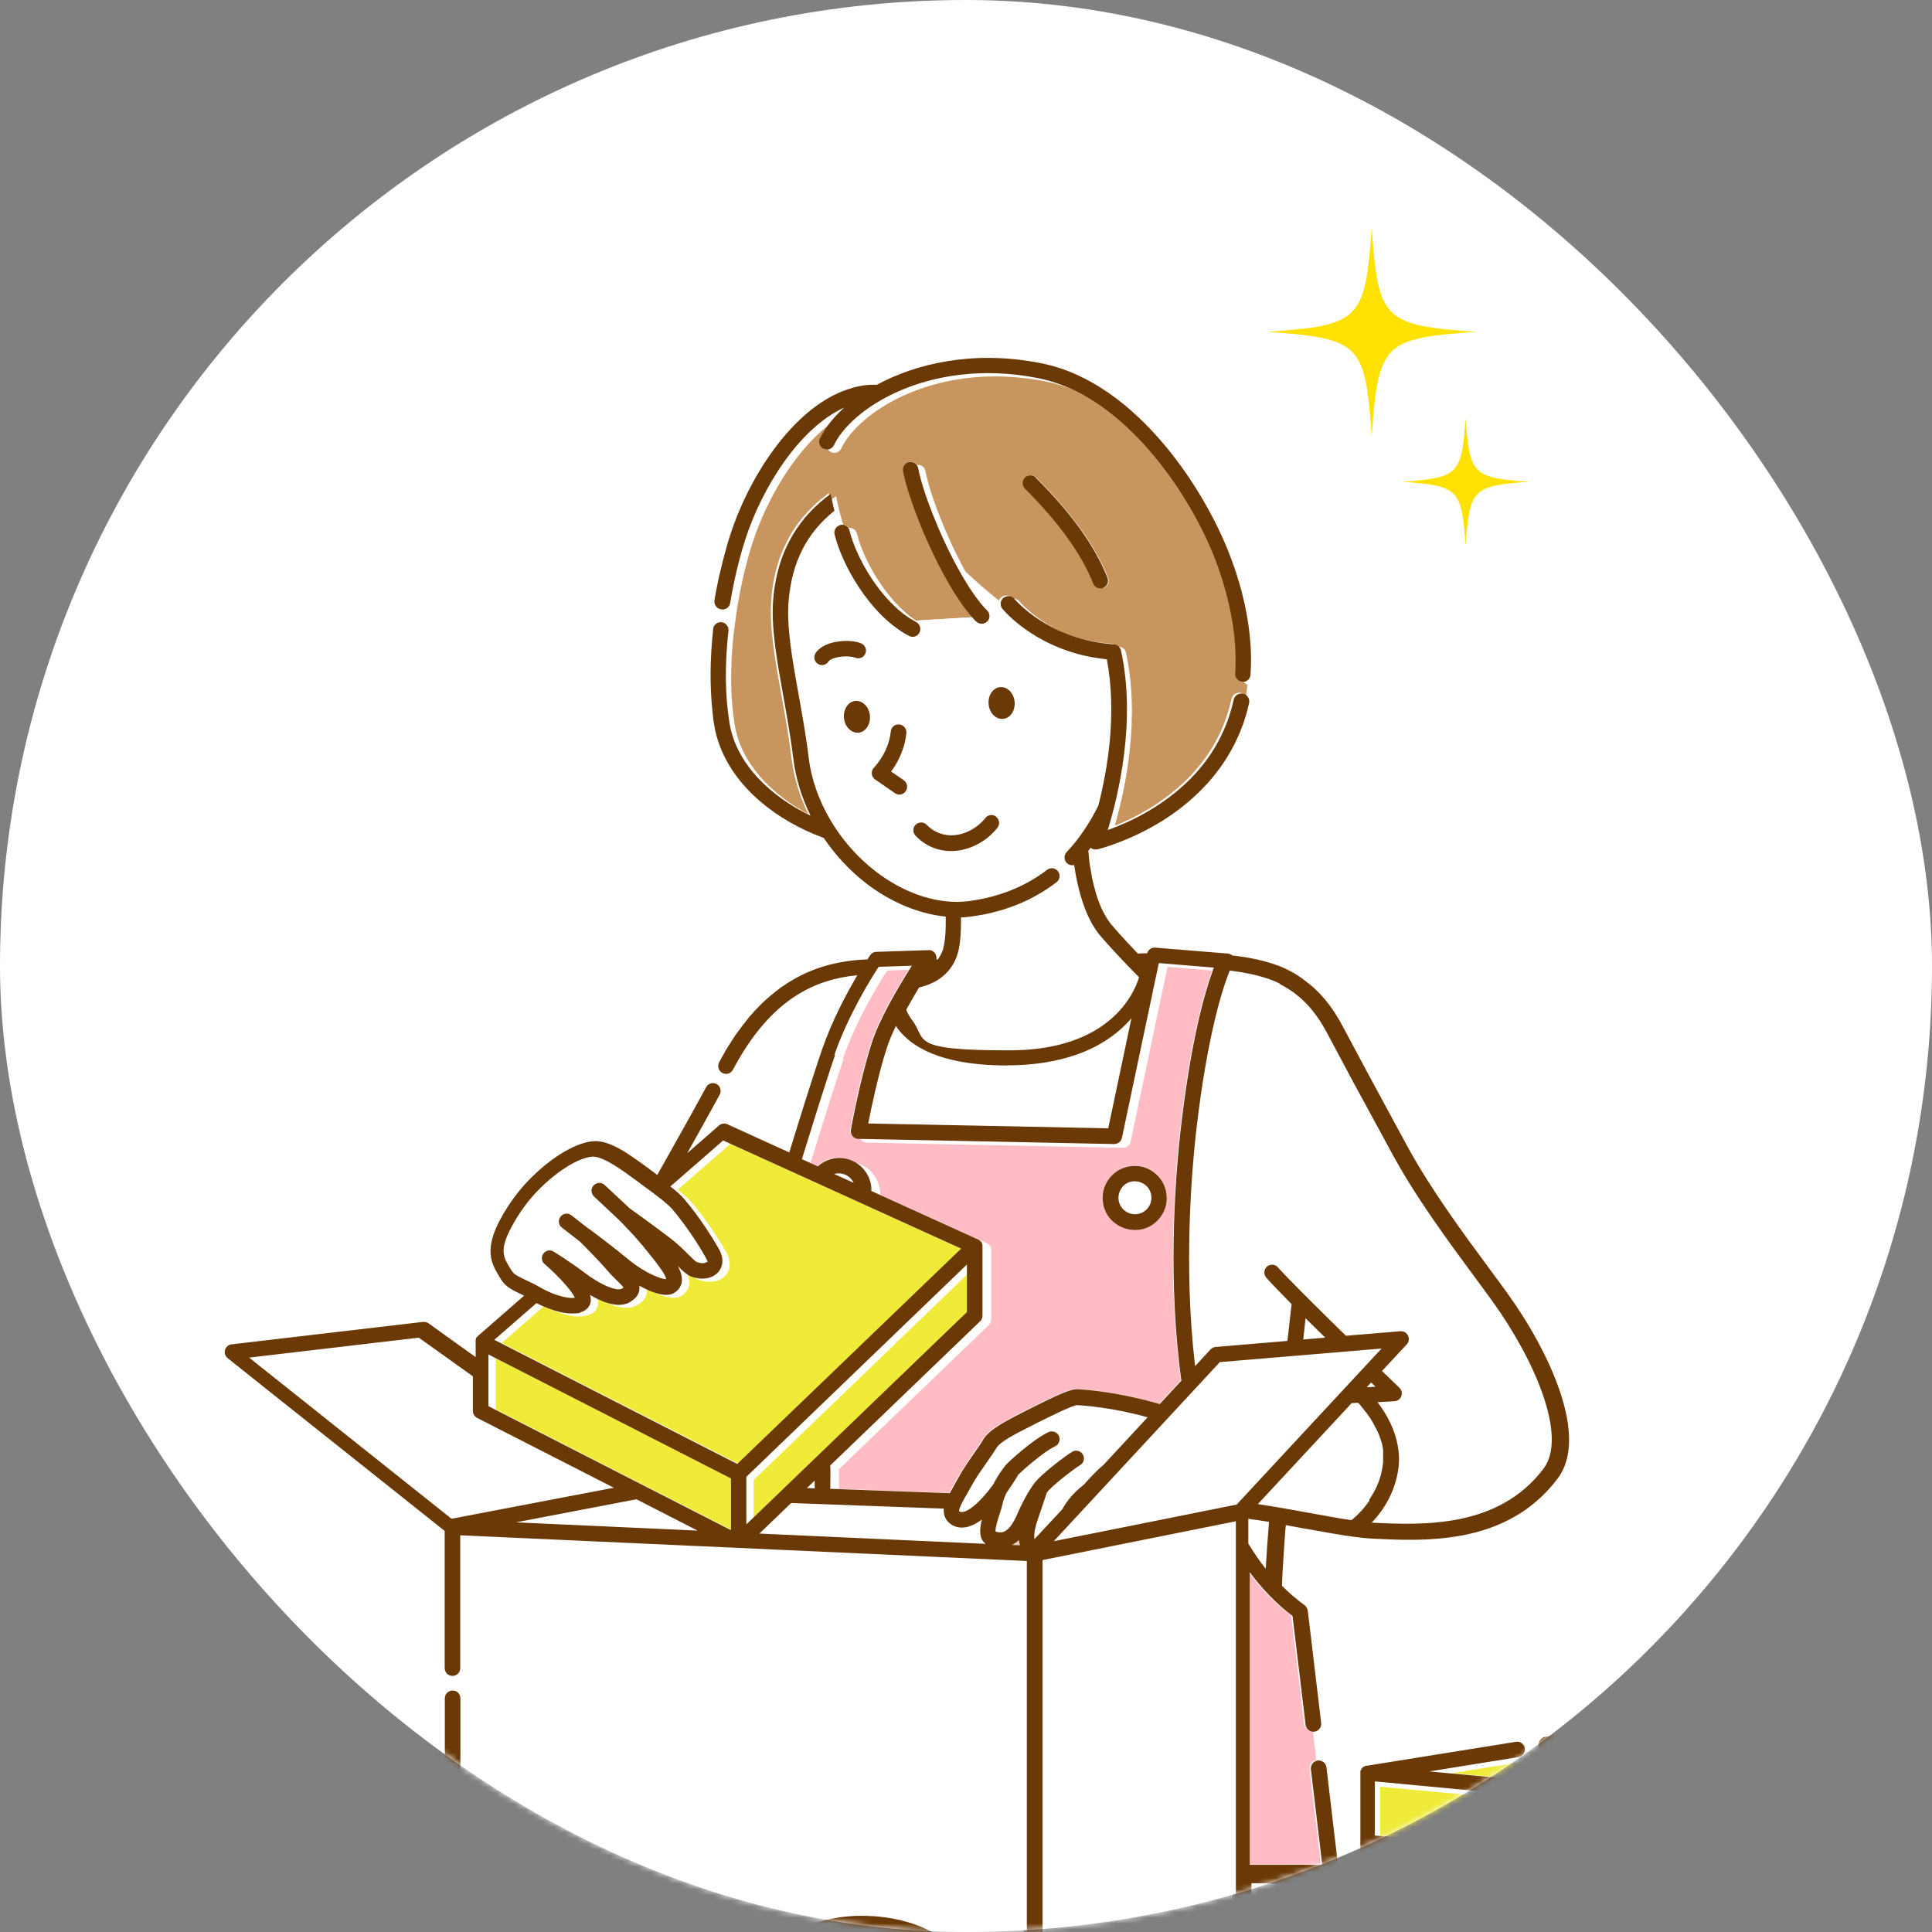 <svg width="340" height="340" viewBox="0 0 340 340" fill="none" xmlns="http://www.w3.org/2000/svg">
<rect x="0" y="0" width="340" height="340" fill="#808080" stroke="none"/>
<rect width="340" height="340" rx="170" fill="white"/>
<mask id="mask0_3_2564" style="mask-type:alpha" maskUnits="userSpaceOnUse" x="0" y="0" width="340" height="340">
<rect width="340" height="340" rx="170" fill="white"/>
</mask>
<g mask="url(#mask0_3_2564)">
<path d="M259.792 58.397C243.453 59.522 242.544 60.431 241.396 76.794C240.271 60.455 239.362 59.545 223 58.397C239.338 57.273 240.248 56.364 241.396 40C242.52 56.34 243.429 57.249 259.792 58.397Z" fill="#FFE100"/>
<path d="M269.145 84.785C259.169 85.478 258.619 86.029 257.926 96.005C257.232 86.029 256.682 85.478 246.706 84.785C256.682 84.091 257.232 83.541 257.926 73.565C258.619 83.541 259.169 84.091 269.145 84.785Z" fill="#FFE100"/>
<g clip-path="url(#clip0_3_2564)">
<path d="M146.218 79.596C146.902 79.925 147.724 79.596 148.026 78.937C149.368 76.085 153.23 72.025 160.078 69.172C165.173 67.06 173.501 65.002 184.293 67.224C185.773 67.526 187.197 67.965 188.567 68.514C186.813 67.718 184.951 67.06 183.033 66.676C172.241 64.454 163.913 66.511 158.818 68.623C151.97 71.476 148.108 75.536 146.765 78.389C146.546 78.828 146.163 79.102 145.697 79.157C145.834 79.349 145.998 79.486 146.218 79.596Z" fill="white"/>
<path d="M289.864 343.04L329.255 336.073V335.003L288.96 342.135V351.626L289.864 351.462V343.04Z" fill="white"/>
<path d="M160.818 109.248H161.174C155.723 105.573 151.806 98.194 150.792 93.969C150.628 93.284 149.97 92.845 149.286 92.927C149.395 93.064 149.477 93.229 149.505 93.421C150.573 97.892 154.874 105.874 160.791 109.248H160.818Z" fill="white"/>
<path d="M191.553 149.133C191.58 149.16 191.635 149.188 191.663 149.215C191.635 149.215 191.58 149.16 191.553 149.133Z" fill="white"/>
<path d="M191.224 150.422C191.196 150.175 191.169 149.928 191.141 149.681C191.141 149.928 191.196 150.175 191.224 150.422Z" fill="white"/>
<path d="M268.224 307.572C268.334 308.313 267.841 309.026 267.101 309.136L251.433 311.66L255.596 312.044L268.005 310.041C268.745 309.931 269.265 309.218 269.128 308.478L271.347 308.121C271.018 307.929 270.772 307.572 270.69 307.161C270.58 306.42 271.073 305.707 271.813 305.597L266.636 306.42C267.375 306.311 268.087 306.804 268.197 307.545L268.224 307.572Z" fill="white"/>
<path d="M273.21 309.218L285.509 307.243L316.819 309.849L320.024 309.273L284.605 306.311L272.306 308.286C272.087 308.313 271.895 308.286 271.703 308.231C271.895 308.889 272.552 309.301 273.237 309.191L273.21 309.218Z" fill="white"/>
<path d="M231.025 304.637L231.628 309.739C232.395 309.657 233.052 310.178 233.162 310.946C234.148 319.176 234.805 324.689 235.107 327.432C234.093 318.737 230.039 284.942 229.847 283.351C229.847 283.351 230.97 292.787 232.203 303.101C232.285 303.842 231.765 304.528 230.998 304.637H231.025Z" fill="white"/>
<path d="M198.181 114.926C198.044 114.323 197.551 113.884 196.949 113.857C196.839 113.857 196.757 113.857 196.647 113.857C196.784 114.021 196.867 114.213 196.921 114.405C199.606 126.749 196.51 139.779 194.593 146.005C195.086 145.841 195.634 145.621 196.209 145.402C198.127 138.819 200.702 126.584 198.181 114.954V114.926Z" fill="white"/>
<path d="M179.417 105.874C179.116 105.49 178.65 105.326 178.185 105.381C178.596 105.847 181.636 109.193 187.197 111.415C182.102 109.084 179.445 105.929 179.417 105.874Z" fill="white"/>
<path d="M220.123 118.767C220.068 119.425 219.575 119.946 218.945 120.028C219.082 120.22 219.301 120.385 219.548 120.495C219.493 121.181 219.411 121.866 219.301 122.525C219.274 122.525 219.246 122.525 219.219 122.525C219.438 122.826 219.548 123.21 219.466 123.622C217.63 132.043 212.426 139.148 204.427 144.222C198.428 148.035 193.032 149.325 192.812 149.379C193.47 149.215 208.974 145.402 216.452 131.741C220.643 124.061 221.383 114.899 218.699 104.393C219.986 109.468 220.506 114.268 220.178 118.712L220.123 118.767Z" fill="white"/>
<path d="M162.872 82.915C162.735 82.201 162.078 81.735 161.366 81.817C161.475 81.982 161.557 82.174 161.612 82.366C162.379 86.426 165.283 93.942 168.625 100.004C170.46 101.732 172.98 103.982 175.747 106.066C175.747 105.929 175.802 105.819 175.829 105.71C173.555 103.927 171.474 102.061 169.912 100.58C166.57 94.518 163.667 86.975 162.9 82.942L162.872 82.915Z" fill="white"/>
<path d="M147.889 92.406C148.053 92.351 148.245 92.351 148.409 92.406C148.19 91.72 147.971 91.007 147.806 90.321C147.56 89.361 147.341 88.374 147.149 87.386C146.82 87.633 146.464 87.88 146.135 88.154C146.245 88.703 146.382 89.251 146.519 89.8C146.766 90.787 147.067 91.748 147.396 92.68C147.533 92.57 147.697 92.488 147.889 92.461V92.406Z" fill="white"/>
<path d="M225.903 269.883C225.821 270.815 225.766 271.72 225.711 272.598C225.766 271.72 225.848 270.815 225.903 269.883Z" fill="white"/>
<path d="M127.426 184.71C127.481 184.6 127.536 184.518 127.618 184.408C127.563 184.518 127.508 184.6 127.426 184.71Z" fill="white"/>
<path d="M127.043 185.396C127.098 185.286 127.152 185.176 127.235 185.067C127.18 185.176 127.125 185.286 127.043 185.396Z" fill="white"/>
<path d="M129.015 182.214C129.07 182.132 129.125 182.049 129.207 181.94C129.152 182.022 129.097 182.104 129.015 182.214Z" fill="white"/>
<path d="M127.837 184.052C127.892 183.942 127.947 183.86 128.029 183.75C127.974 183.832 127.919 183.942 127.837 184.052Z" fill="white"/>
<path d="M235.134 327.46C235.134 327.542 235.134 327.652 235.161 327.734C235.161 327.652 235.161 327.542 235.134 327.46Z" fill="white"/>
<path d="M182.458 63.768C171.227 61.711 161.366 63.933 154.353 67.718C161.366 63.933 171.255 61.711 182.458 63.768Z" fill="white"/>
<path d="M85.433 250.983L107.046 262.01L108.06 261.818L84.694 249.886C84.749 250.352 85.023 250.764 85.433 250.983Z" fill="white"/>
<path d="M75.189 236.884L83.215 242.644V242.233L73.737 235.43L43.851 238.941L45.632 240.367L75.189 236.884Z" fill="white"/>
<path d="M87.241 248.02V239.023L85.954 238.365V247.472L128.604 269.279V269.169L87.241 248.02Z" fill="white"/>
<path d="M129.81 257.594L88.282 236.39L95.651 229.943C95.158 229.724 94.747 229.532 94.418 229.367L86.995 235.841L129.727 257.676L129.81 257.621V257.594Z" fill="white"/>
<path d="M119.756 228.133C120.743 227.612 121.099 226.844 121.208 226.268C121.345 225.637 121.236 224.979 120.989 224.32C120.469 223.964 119.921 223.443 119.236 222.784C119.811 223.799 120.113 224.787 119.921 225.747C119.811 226.295 119.455 227.063 118.469 227.612C117.592 228.078 116.25 227.886 114.771 227.338C116.688 228.27 118.606 228.764 119.729 228.161L119.756 228.133Z" fill="white"/>
<path d="M127.673 224.375C128.111 223.854 128.96 222.455 127.7 220.261C126.879 218.834 124.66 215.131 121.701 211.62C121.153 210.961 120.304 210.193 119.209 209.343L128.467 201.278L127.207 200.702L117.921 208.794C118.989 209.645 119.839 210.413 120.414 211.071C123.372 214.555 125.591 218.258 126.413 219.712C127.673 221.906 126.796 223.333 126.385 223.827C125.482 224.896 123.893 225.253 122.222 224.841C122.468 225.006 122.687 225.116 122.934 225.225C124.824 225.911 126.687 225.582 127.673 224.403V224.375Z" fill="white"/>
<path d="M103.759 231.397C104.553 231.096 105.074 230.437 105.211 229.669C105.266 229.34 105.238 228.983 105.156 228.627C104.718 228.407 104.28 228.16 103.841 227.914C103.951 228.352 104.006 228.736 103.951 229.121C103.814 229.916 103.293 230.547 102.499 230.849C101.924 231.068 101.294 231.178 100.609 231.178C99.184 231.178 97.678 230.739 96.418 230.245C97.787 230.876 99.924 231.726 101.896 231.726C103.869 231.726 103.184 231.644 103.786 231.397H103.759Z" fill="white"/>
<path d="M112.087 229.697C113.127 229.093 113.703 228.38 113.812 227.502C113.812 227.283 113.812 227.091 113.812 226.899C113.374 226.707 112.963 226.487 112.525 226.24C112.552 226.46 112.58 226.707 112.525 226.953C112.415 227.831 111.84 228.572 110.799 229.148C109.539 229.861 107.95 229.669 106.361 229.093C108.334 230.053 110.47 230.602 112.087 229.697Z" fill="white"/>
<path d="M241.955 323.043L242.859 323.126V314.43L286.221 318.49V317.667L241.955 313.525V323.043Z" fill="white"/>
<path d="M288.96 335.525V336.677V339.365L289.864 339.2V337.582V336.43V330.779L329.255 323.784V322.714L288.96 329.846V335.525Z" fill="white"/>
<path d="M132.631 260.447L150.299 243.467L170.159 224.32V222.565L149.012 242.918L131.344 259.898V268.292L132.631 267.057V260.447Z" fill="white"/>
<path d="M241.955 332.617V335.333L242.859 335.415V333.522V326.719L286.221 330.779V329.956L241.955 325.787V332.617Z" fill="white"/>
<path d="M288.96 327.076L289.864 326.911V318.49L329.255 311.522V310.453L288.96 317.585V327.076Z" fill="white"/>
<path d="M215.22 240.806L241.982 238.557L243.133 237.322L214.672 239.709L185.444 271.227L187.361 270.843L215.22 240.806Z" fill="white"/>
<path d="M39.14 329.462H42.701C42.701 328.722 43.276 328.146 44.016 328.118C41.961 328.118 39.907 328.118 37.852 328.118C38.565 328.146 39.14 328.749 39.14 329.49V329.462Z" fill="white"/>
<path d="M129.399 181.638C129.453 181.556 129.508 181.473 129.59 181.391C129.536 181.473 129.481 181.556 129.399 181.638Z" fill="white"/>
<path d="M123.865 191.321C124.221 190.663 125.043 190.416 125.701 190.772L126.741 188.825C126.084 188.468 125.838 187.645 126.166 186.987C126.111 187.097 126.057 187.206 125.974 187.316C123.673 191.705 119.044 199.989 115.237 206.764C118.085 201.717 121.4 195.82 123.838 191.321H123.865Z" fill="white"/>
<path d="M79.106 297.505C79.873 297.505 80.475 298.109 80.475 298.877V356.427L82.831 356.591V300.495C82.831 299.727 82.228 299.124 81.462 299.124V296.573C82.228 296.573 82.831 295.969 82.831 295.201V271.83L180.157 276.247V274.71L80.448 270.184V293.555C80.448 294.323 79.845 294.927 79.078 294.927C78.311 294.927 77.709 294.323 77.709 293.555V298.849C77.709 298.081 78.311 297.478 79.078 297.478L79.106 297.505Z" fill="white"/>
<path d="M242.859 338.981L286.221 343.068V342.245L241.955 338.075V347.594L242.859 347.676V338.981Z" fill="white"/>
<path d="M152.6 168.224C152.518 168.334 152.408 168.526 152.271 168.718C152.408 168.499 152.518 168.334 152.6 168.224Z" fill="white"/>
<path d="M166.05 161.229C166.077 163.095 166.023 164.795 165.776 166.057C165.995 164.795 166.077 163.095 166.05 161.229Z" fill="white"/>
<path d="M143.369 260.529L141.972 261.873L143.341 261.928C143.341 261.461 143.341 260.995 143.341 260.529H143.369Z" fill="white"/>
<path d="M147.752 258.609L174.131 233.235C174.405 232.988 174.542 232.632 174.542 232.248V220.068C174.542 220.014 174.542 219.986 174.542 219.931C174.542 219.931 174.542 219.904 174.542 219.876C174.542 219.822 174.542 219.767 174.514 219.712C174.514 219.657 174.487 219.602 174.459 219.547C174.459 219.547 174.459 219.52 174.459 219.492C174.459 219.465 174.432 219.41 174.405 219.383C174.405 219.383 174.405 219.355 174.377 219.328C174.377 219.3 174.322 219.273 174.295 219.246C174.295 219.246 174.268 219.218 174.24 219.191C174.213 219.163 174.185 219.136 174.158 219.108C174.158 219.108 174.131 219.081 174.103 219.054C174.048 219.026 174.021 218.999 173.966 218.944C173.912 218.916 173.857 218.889 173.829 218.862L154.983 210.303C154.983 210.111 154.983 209.892 154.983 209.7C154.791 207.258 153.038 205.283 150.792 204.707C152.217 205.64 153.203 207.176 153.34 208.986C153.34 209.178 153.34 209.398 153.34 209.59L172.186 218.148C172.241 218.148 172.295 218.203 172.323 218.231C172.378 218.258 172.405 218.285 172.46 218.34C172.46 218.34 172.487 218.368 172.515 218.395C172.542 218.423 172.569 218.45 172.597 218.478C172.597 218.478 172.624 218.505 172.651 218.532C172.651 218.56 172.706 218.587 172.734 218.615C172.734 218.615 172.734 218.642 172.761 218.67C172.761 218.697 172.816 218.752 172.816 218.779C172.816 218.779 172.816 218.807 172.816 218.834C172.816 218.889 172.871 218.944 172.871 218.999C172.871 219.054 172.898 219.108 172.898 219.163C172.898 219.163 172.898 219.191 172.898 219.218C172.898 219.273 172.898 219.3 172.898 219.355V231.535C172.898 231.919 172.734 232.275 172.487 232.522L146.108 257.895C146.108 259.157 146.108 260.556 146.108 262.01L147.752 262.065C147.752 260.831 147.779 259.678 147.752 258.609Z" fill="white"/>
<path d="M126.632 109.358C126.632 109.358 126.632 109.358 126.659 109.358C127.399 109.468 127.919 110.126 127.837 110.867C127.18 116.792 127.235 122.196 128.002 126.968C129.179 134.347 135.37 140.08 142.273 143.399C142.273 143.345 142.218 143.317 142.218 143.262C135.863 139.861 130.357 134.402 129.262 127.517C128.495 122.744 128.44 117.313 129.097 111.415C129.179 110.675 129.645 107.41 129.755 106.67C130.659 101.321 131.809 97.343 132.439 95.423C134.795 88.126 139.616 79.678 145.697 74.877C146.464 73.808 147.423 72.765 148.573 71.75C140.547 75.399 134.055 85.987 131.179 94.902C130.549 96.822 129.399 100.8 128.495 106.149C128.385 106.889 127.7 107.383 126.961 107.273C126.961 107.273 126.961 107.273 126.933 107.273C126.221 107.163 125.728 106.478 125.81 105.764C125.564 107.301 125.344 108.864 125.153 110.455C125.29 109.769 125.92 109.276 126.632 109.358Z" fill="white"/>
<path d="M143.807 205.201L142.629 204.68C143.588 201.58 146.738 191.321 148.464 186.356C150.902 179.334 154.983 172.805 156.243 170.885L159.969 170.748C160.133 170.474 160.325 170.199 160.489 169.953L154.627 170.145C153.367 172.065 149.286 178.593 146.848 185.615C145.122 190.58 141.972 200.84 141.013 203.939L143.807 205.201Z" fill="white"/>
<path d="M152.71 201.169L197.716 202.074C198.373 202.074 198.948 201.635 199.085 200.977L205.577 170.227L213.412 170.885C213.494 170.693 213.549 170.474 213.631 170.309L203.934 169.514L197.442 200.263C197.305 200.894 196.73 201.361 196.072 201.361L151.532 200.455C151.559 200.538 151.614 200.593 151.669 200.675C151.915 200.977 152.299 201.169 152.71 201.169Z" fill="white"/>
<path d="M216.945 269.224V267.688L182.924 274.546V362.928L184.184 362.352V275.808L216.945 269.224Z" fill="white"/>
<path d="M242.092 244.043C241.845 243.796 241.599 243.549 241.325 243.302L240.558 244.125L242.119 244.043H242.092Z" fill="white"/>
<path d="M194.511 161.614C194.593 161.723 194.648 161.833 194.73 161.915C194.648 161.806 194.593 161.723 194.511 161.614Z" fill="white"/>
<path d="M137.972 173.052C138.109 172.97 138.246 172.888 138.383 172.778C138.246 172.86 138.109 172.942 137.972 173.052Z" fill="white"/>
<path d="M129.809 181.089C129.864 181.007 129.919 180.925 130.001 180.843C129.946 180.925 129.892 181.007 129.809 181.089Z" fill="white"/>
<path d="M126.659 101.293C126.659 101.184 126.714 101.074 126.741 100.964C126.741 101.074 126.687 101.184 126.659 101.293Z" fill="white"/>
<path d="M137.562 173.326C137.698 173.244 137.808 173.162 137.945 173.052C137.808 173.134 137.698 173.217 137.562 173.326Z" fill="white"/>
<path d="M191.827 149.297C191.827 149.297 191.772 149.297 191.772 149.27C191.772 149.27 191.827 149.27 191.827 149.297Z" fill="white"/>
<path d="M135.918 174.561C136.028 174.479 136.137 174.396 136.247 174.286C136.137 174.369 136.028 174.451 135.918 174.561Z" fill="white"/>
<path d="M155.394 157.609C154.819 157.279 154.244 156.895 153.696 156.539C154.271 156.923 154.819 157.279 155.394 157.609Z" fill="white"/>
<path d="M157.942 158.953C157.093 158.541 156.216 158.102 155.367 157.609C156.216 158.102 157.065 158.541 157.942 158.953Z" fill="white"/>
<path d="M136.329 174.232C136.438 174.149 136.548 174.067 136.685 173.957C136.575 174.04 136.466 174.122 136.329 174.232Z" fill="white"/>
<path d="M217.575 100.772C217.685 101.101 217.795 101.403 217.877 101.732C217.767 101.403 217.685 101.101 217.575 100.772Z" fill="white"/>
<path d="M136.74 173.93C136.849 173.848 136.986 173.765 137.096 173.656C136.986 173.738 136.849 173.82 136.74 173.93Z" fill="white"/>
<path d="M217.055 99.181C217.192 99.593 217.356 100.032 217.493 100.443C217.356 100.032 217.219 99.593 217.055 99.181Z" fill="white"/>
<path d="M217.959 102.034C218.068 102.363 218.151 102.692 218.26 103.021C218.178 102.692 218.068 102.363 217.959 102.034Z" fill="white"/>
<path d="M126.796 100.69C127.289 98.523 127.782 96.74 128.166 95.423C127.673 97.014 127.207 98.797 126.796 100.69Z" fill="white"/>
<path d="M165.612 166.908C165.694 166.633 165.749 166.359 165.803 166.03C165.749 166.359 165.666 166.633 165.612 166.908Z" fill="white"/>
<path d="M218.315 103.241C218.425 103.597 218.507 103.954 218.616 104.311C218.534 103.954 218.425 103.597 218.315 103.241Z" fill="white"/>
<path d="M149.97 68.322C150.026 68.322 150.053 68.294 150.108 68.267C150.053 68.267 150.026 68.294 149.97 68.322Z" fill="white"/>
<path d="M133.864 176.371C133.946 176.289 134.028 176.207 134.137 176.124C134.055 176.207 133.973 176.289 133.864 176.371Z" fill="white"/>
<path d="M194.1 160.928C194.182 161.092 194.292 161.257 194.374 161.394C194.292 161.229 194.182 161.092 194.1 160.928Z" fill="white"/>
<path d="M194.949 162.244C195.113 162.436 195.25 162.656 195.415 162.82C195.25 162.628 195.086 162.436 194.949 162.244Z" fill="white"/>
<path d="M193.716 160.187C193.799 160.352 193.881 160.516 193.963 160.653C193.881 160.489 193.799 160.352 193.716 160.187Z" fill="white"/>
<path d="M191.498 152.424C191.525 152.616 191.552 152.808 191.607 153C191.58 152.808 191.552 152.616 191.498 152.424Z" fill="white"/>
<path d="M192.018 155.167C192.018 155.277 192.073 155.387 192.1 155.497C192.1 155.387 192.045 155.277 192.018 155.167Z" fill="white"/>
<path d="M192.237 156.045C192.237 156.127 192.292 156.21 192.319 156.292C192.319 156.21 192.265 156.127 192.237 156.045Z" fill="white"/>
<path d="M193.36 159.419C193.415 159.556 193.47 159.666 193.525 159.776C193.47 159.666 193.415 159.529 193.36 159.419Z" fill="white"/>
<path d="M192.484 156.95C192.484 156.978 192.484 157.006 192.511 157.061C192.511 157.033 192.511 157.006 192.484 156.95Z" fill="white"/>
<path d="M331.994 333.357V345.646C331.994 346.305 331.529 346.881 330.871 346.991L287.837 354.616C287.755 354.616 287.673 354.616 287.591 354.616C287.509 354.616 287.509 354.616 287.454 354.616L240.448 350.2C239.736 350.145 239.216 349.542 239.216 348.828V331.437C232.806 331.437 226.286 331.382 219.685 331.355V347.978C219.685 348.499 219.383 348.993 218.89 349.212L205.605 355.384C205.386 355.494 205.167 355.521 204.947 355.494C204.947 355.659 205.002 355.823 205.057 355.988L203.413 356.756C203.194 356.29 202.756 356.015 202.263 355.96C202.29 356.509 201.989 357.058 201.469 357.277L182.814 365.945H378.973V331.904C370.591 331.904 350.731 331.821 331.967 331.739V333.303L331.994 333.357Z" fill="white"/>
<path d="M77.736 357.688V330.916C65.82 330.889 54.507 330.861 44.043 330.834C43.276 330.834 42.674 330.23 42.674 329.462H39.113C39.113 330.203 38.51 330.834 37.743 330.834C12.104 330.779 -11.838 330.779 -24 330.806V366.027H175.117L78.996 359.087C78.284 359.033 77.736 358.429 77.736 357.716V357.688Z" fill="white"/>
<path d="M157.969 181.035C157.86 180.87 157.75 180.705 157.64 180.541C156.983 181.912 156.408 183.256 156.024 184.463C154.572 188.935 153.34 194.914 152.765 197.712L195.004 198.563L199.085 179.197C198.948 179.361 198.784 179.526 198.62 179.718C192.73 186.137 183.746 187.481 177.254 187.481C167.666 187.481 161.174 185.314 157.942 181.007L157.969 181.035Z" fill="white"/>
<path d="M125.701 190.772C126.358 191.129 126.605 191.979 126.248 192.638C124.605 195.655 122.55 199.331 120.523 202.952L126.112 198.069C126.522 197.712 127.098 197.63 127.591 197.85L138.493 202.814C139.561 199.358 142.574 189.565 144.245 184.738C146.053 179.553 148.628 174.753 150.464 171.626C143.369 172.312 135.37 175.466 128.577 188.249C128.221 188.907 127.399 189.181 126.714 188.825L125.673 190.772H125.701Z" fill="white"/>
<path d="M219.685 271.666C220.643 273.257 221.657 274.71 222.725 276.082C222.862 273.558 223.081 270.815 223.3 267.88C222.123 267.688 220.89 267.496 219.657 267.332V271.693L219.685 271.666Z" fill="white"/>
<path d="M219.52 120.495C219.274 120.413 219.082 120.248 218.918 120.029C218.863 120.029 218.808 120.029 218.753 120.029C218.699 120.029 218.699 120.029 218.644 120.029C218.507 120.029 218.37 119.974 218.233 119.919C217.685 119.699 217.329 119.151 217.384 118.547C217.795 112.979 216.808 106.752 214.453 100.059C212.124 93.393 207.796 85.905 202.92 80.062C199.578 76.085 194.648 71.284 188.594 68.486C187.224 67.938 185.8 67.499 184.321 67.197C173.528 64.975 165.201 67.032 160.106 69.144C153.258 71.997 149.395 76.057 148.053 78.91C147.724 79.596 146.903 79.897 146.245 79.568C146.026 79.459 145.862 79.321 145.725 79.129C145.478 79.157 145.204 79.129 144.958 79.02C144.273 78.69 143.971 77.895 144.3 77.209C144.656 76.441 145.149 75.646 145.725 74.878C139.643 79.705 134.85 88.127 132.467 95.423C131.837 97.343 130.686 101.321 129.782 106.67C129.673 107.41 129.207 110.675 129.125 111.415C128.467 117.34 128.522 122.744 129.289 127.517C130.385 134.402 135.863 139.861 142.246 143.262C140.712 140.108 139.698 136.789 139.287 133.415C138.849 129.766 138.192 126.118 137.562 122.58C136.411 116.216 135.315 110.181 135.754 105.216C136.548 96.136 140.767 90.486 145.862 86.782C145.944 87.221 146.026 87.66 146.135 88.099C146.464 87.825 146.793 87.578 147.149 87.331C147.341 88.319 147.56 89.306 147.806 90.266C147.998 90.979 148.19 91.665 148.409 92.351C148.765 92.406 149.094 92.598 149.313 92.9C149.998 92.817 150.655 93.256 150.82 93.942C151.833 98.166 155.75 105.573 161.201 109.221L171.118 108.617C165.584 102.363 159.996 88.456 158.928 82.86C158.791 82.119 159.284 81.406 160.024 81.269C160.571 81.159 161.064 81.406 161.366 81.817C162.078 81.735 162.763 82.202 162.872 82.915C163.639 86.975 166.543 94.49 169.885 100.553C171.446 102.034 173.528 103.899 175.802 105.682C175.884 105.463 176.021 105.271 176.213 105.106C176.788 104.64 177.664 104.722 178.13 105.298C178.13 105.298 178.13 105.298 178.185 105.353C178.623 105.298 179.089 105.463 179.418 105.847C179.445 105.902 182.102 109.029 187.197 111.388C189.553 112.321 192.374 113.061 195.634 113.281C196.017 113.281 196.374 113.5 196.62 113.802C196.73 113.802 196.812 113.802 196.921 113.802C197.524 113.829 198.044 114.296 198.154 114.872C200.674 126.502 198.072 138.736 196.182 145.32C198.099 144.552 200.482 143.427 202.975 141.836C210.399 137.09 215.028 130.754 216.726 122.991C216.863 122.388 217.384 121.949 217.986 121.921C218.123 121.921 218.233 121.921 218.37 121.921C218.699 122.004 219 122.196 219.192 122.47C219.219 122.47 219.246 122.47 219.274 122.47C219.383 121.812 219.466 121.126 219.52 120.44V120.495ZM194.182 103.46C194.018 103.515 193.853 103.57 193.689 103.57C193.141 103.57 192.621 103.241 192.429 102.692C190.375 97.535 186.32 91.885 180.404 85.987C179.856 85.466 179.856 84.588 180.404 84.039C180.924 83.491 181.801 83.491 182.349 84.039C188.649 90.321 192.785 96.082 195.004 101.677C195.278 102.391 194.949 103.186 194.237 103.46H194.182Z" fill="#C8955F"/>
<path d="M173.72 107.438C174.24 107.986 174.24 108.837 173.72 109.385C173.446 109.66 173.117 109.769 172.761 109.769C172.405 109.769 172.049 109.632 171.775 109.358C171.556 109.139 171.309 108.864 171.09 108.617L161.174 109.221H160.818C160.955 109.331 161.092 109.413 161.256 109.468C161.914 109.824 162.188 110.647 161.831 111.333C161.585 111.799 161.119 112.074 160.626 112.074C160.133 112.074 160.188 112.019 159.996 111.909C153.038 108.233 148.135 99.263 146.902 94.052C146.765 93.503 146.985 92.954 147.423 92.625C147.094 91.665 146.82 90.705 146.546 89.745C141.67 93.613 139.096 98.742 138.493 105.49C138.082 110.071 139.15 115.914 140.246 122.113C140.903 125.679 141.561 129.382 141.999 133.113C142.903 140.684 147.259 148.172 153.696 153.137C158.955 157.225 165.009 159.145 170.296 158.432C175.528 157.718 180.13 155.881 183.965 152.945C184.567 152.479 185.416 152.589 185.882 153.192C186.348 153.796 186.238 154.646 185.636 155.112C181.417 158.349 176.377 160.379 170.679 161.147C170.077 161.23 169.447 161.284 168.817 161.312C168.844 164.027 168.68 166.496 168.104 168.087C166.899 171.516 164.078 173.052 161.448 173.628C160.708 174.835 159.914 176.179 159.174 177.578C159.421 178.182 159.75 178.785 160.215 179.389C162.872 182.872 168.789 184.71 177.308 184.71C195.086 184.71 199.332 174.561 200.154 171.845C198.976 170.638 196.1 167.703 193.388 164.603C190.758 161.614 189.416 156.731 188.731 152.095C188.293 152.205 187.8 152.095 187.471 151.766C186.923 151.245 186.896 150.367 187.416 149.818C189.553 147.542 191.415 144.826 192.977 141.671C194.62 135.28 196.291 125.405 194.483 115.886C182.485 114.68 176.349 107.328 176.103 106.999C175.856 106.725 175.774 106.368 175.802 106.011C173.062 103.954 170.542 101.705 168.68 99.949C170.351 102.994 172.131 105.682 173.802 107.356L173.72 107.438ZM145.834 116.408C145.56 116.819 145.122 117.039 144.684 117.039C144.245 117.039 144.163 116.956 143.944 116.819C143.314 116.408 143.122 115.557 143.561 114.926C145.095 112.567 149.861 112.43 151.641 113.253C152.326 113.582 152.627 114.378 152.299 115.064C151.97 115.749 151.176 116.051 150.491 115.722C150.162 115.557 149.149 115.42 147.971 115.585C146.793 115.749 146.081 116.106 145.862 116.408H145.834ZM152.025 128.587C150.957 129.355 149.532 128.861 148.847 127.517C148.162 126.173 148.491 124.445 149.587 123.704C150.655 122.936 152.08 123.43 152.764 124.774C153.449 126.118 153.121 127.846 152.025 128.587ZM159.448 139.23C159.174 139.614 158.763 139.834 158.325 139.834C157.887 139.834 157.777 139.751 157.558 139.587L154.052 137.173C153.723 136.926 153.504 136.569 153.477 136.158C153.449 135.746 153.586 135.335 153.888 135.061C153.888 135.061 156.462 132.51 156.819 128.724C156.901 127.983 157.558 127.407 158.325 127.49C159.065 127.572 159.64 128.23 159.558 128.998C159.256 132.043 157.859 134.43 156.873 135.774L159.147 137.337C159.777 137.776 159.914 138.627 159.503 139.257L159.448 139.23ZM175.555 145.649C173.61 148.063 170.734 149.599 167.803 149.736C167.666 149.736 167.502 149.736 167.365 149.736C164.982 149.736 162.845 148.803 161.147 147.048C160.626 146.499 160.626 145.621 161.174 145.1C161.722 144.579 162.598 144.579 163.119 145.128C164.68 146.746 166.461 147.02 167.693 146.966C169.803 146.856 172.021 145.704 173.446 143.921C173.912 143.317 174.788 143.235 175.363 143.701C175.966 144.168 176.048 145.045 175.582 145.621L175.555 145.649ZM175.144 121.235C176.24 120.522 177.664 121.043 178.294 122.415C178.924 123.787 178.541 125.487 177.445 126.2C176.349 126.914 174.925 126.392 174.295 125.021C173.665 123.649 174.049 121.949 175.144 121.235Z" fill="white"/>
<path d="M229.519 303.458C228.478 294.653 227.491 286.506 227.218 284.311C224.423 282.227 221.931 279.648 219.685 276.603V328.118H232.45C232.148 325.457 231.491 319.834 230.45 311.276C230.368 310.535 230.888 309.849 231.655 309.74L231.053 304.637C230.313 304.72 229.628 304.199 229.519 303.431V303.458Z" fill="#FFBCC5"/>
<path d="M148.464 186.356C146.738 191.321 143.588 201.58 142.629 204.68L143.807 205.201C144.738 204.351 145.889 203.829 147.149 203.747C148.436 203.637 149.669 203.994 150.683 204.652C152.929 205.256 154.682 207.203 154.874 209.645C154.874 209.837 154.874 210.056 154.874 210.248L173.72 218.807C173.775 218.807 173.829 218.862 173.857 218.889C173.912 218.916 173.939 218.944 173.994 218.999C173.994 218.999 174.021 219.026 174.048 219.054C174.076 219.081 174.103 219.108 174.131 219.136C174.131 219.136 174.158 219.163 174.185 219.191C174.185 219.218 174.24 219.246 174.268 219.273C174.268 219.273 174.268 219.3 174.295 219.328C174.295 219.355 174.35 219.41 174.35 219.438C174.35 219.438 174.35 219.465 174.35 219.492C174.35 219.547 174.405 219.602 174.405 219.657C174.405 219.712 174.432 219.767 174.432 219.822C174.432 219.822 174.432 219.849 174.432 219.876C174.432 219.931 174.432 219.959 174.432 220.014V232.193C174.432 232.577 174.268 232.934 174.021 233.18L147.642 258.554C147.642 259.624 147.642 260.776 147.642 262.01L167.036 262.723C167.283 262.257 167.584 261.763 167.858 261.242C168.104 260.803 168.378 260.337 168.625 259.871C169.364 258.526 170.515 256.853 171.446 255.509C172.049 254.631 172.624 253.808 172.843 253.424C173.747 251.778 175.966 250.462 180.294 248.295L180.924 247.966C185.964 245.442 188.293 244.345 189.553 244.427C191.415 244.537 196.428 244.948 202.592 246.649L203.222 246.813C203.468 246.896 203.742 246.951 203.989 247.033L207.796 242.918C207.659 242.013 207.55 241.08 207.44 240.148C205.413 222.455 206.92 205.366 207.659 198.837C209.467 182.955 211.932 174.561 213.302 170.803L205.468 170.145L198.976 200.894C198.839 201.525 198.264 201.992 197.606 201.992L152.6 201.086C152.189 201.086 151.833 200.894 151.559 200.593C151.504 200.538 151.45 200.456 151.422 200.373H150.957C150.546 200.373 150.19 200.181 149.916 199.852C149.669 199.55 149.559 199.139 149.642 198.727C149.696 198.371 151.285 189.73 153.285 183.531C154.627 179.389 157.777 173.985 159.859 170.666L156.134 170.803C154.874 172.723 150.792 179.252 148.354 186.274L148.464 186.356ZM195.415 207.121C196.401 205.969 197.77 205.256 199.25 205.146C200.756 205.036 202.208 205.503 203.359 206.463C204.509 207.45 205.221 208.822 205.331 210.303C205.44 211.812 204.975 213.266 204.016 214.418C203.03 215.57 201.66 216.283 200.181 216.393C200.017 216.393 199.88 216.393 199.715 216.393C198.373 216.393 197.086 215.926 196.072 215.049C194.922 214.061 194.209 212.69 194.1 211.208C193.99 209.7 194.456 208.246 195.415 207.094V207.121Z" fill="#FFBCC5"/>
<path d="M147.368 206.463C147.176 206.463 146.985 206.518 146.793 206.572L150.244 208.136C149.779 207.121 148.765 206.435 147.615 206.435C146.464 206.435 147.45 206.435 147.368 206.435V206.463Z" fill="white"/>
<path d="M197.825 213.019C198.428 213.512 199.168 213.759 199.935 213.704C201.523 213.567 202.729 212.168 202.592 210.577C202.537 209.809 202.181 209.096 201.578 208.602C201.058 208.163 200.4 207.917 199.688 207.917C198.976 207.917 199.524 207.917 199.441 207.917C198.674 207.971 197.962 208.328 197.469 208.931C196.976 209.535 196.73 210.276 196.784 211.044C196.839 211.812 197.195 212.525 197.798 213.019H197.825Z" fill="white"/>
<path d="M45.632 240.367L79.462 267.304L107.019 262.037L85.406 251.01C84.995 250.791 84.721 250.379 84.666 249.913L83.954 249.556C83.489 249.31 83.215 248.843 83.215 248.322V242.644L75.189 236.911L45.605 240.395L45.632 240.367Z" fill="white"/>
<path d="M90.802 267.908L122.797 269.361L112.004 263.875L90.802 267.908Z" fill="white"/>
<path d="M178.103 271.885L179.5 271.94C179.39 271.638 179.335 271.336 179.308 271.035C178.924 271.391 178.541 271.666 178.103 271.885Z" fill="#E6CFBD"/>
<path d="M172.789 267.386C171.2 268.566 169.501 269.197 167.94 268.539C166.872 268.072 166.406 267.359 166.242 266.81C166.105 266.371 166.077 265.933 166.105 265.466L139.233 264.479L133.672 269.828L173.501 271.638C172.268 270.76 172.405 269.005 172.816 267.359L172.789 267.386Z" fill="white"/>
<path d="M190.785 261.215C191.251 260.666 192.867 258.801 194.21 257.758L201.989 249.364C196.1 247.746 191.361 247.335 189.553 247.225C188.649 247.28 184.814 249.2 182.266 250.489L181.636 250.818C178.678 252.3 175.966 253.726 175.363 254.796C175.062 255.317 174.514 256.14 173.802 257.127C172.898 258.417 171.775 260.008 171.118 261.215C170.844 261.708 170.57 262.175 170.323 262.641C169.721 263.683 168.762 265.384 168.817 265.905C168.817 265.905 168.899 265.96 168.981 265.987C169.967 266.399 172.35 264.561 174.816 261.187C175.774 259.294 176.98 257.813 177.062 257.731C177.062 257.731 177.089 257.703 177.117 257.676C177.117 257.676 177.117 257.649 177.144 257.621C177.664 257.1 181.718 253.314 184.54 251.97C185.225 251.641 186.047 251.943 186.375 252.629C186.704 253.314 186.403 254.137 185.718 254.467C183.581 255.482 180.102 258.581 179.226 259.459C178.842 260.09 178.13 261.269 177.199 262.586C176.87 263.244 176.596 263.93 176.459 264.589C176.35 265.137 176.13 265.741 175.939 266.399C175.665 267.222 175.144 268.84 175.226 269.471C176.596 269.91 177.719 269.471 179.089 266.317C180.486 263.08 181.828 261.242 181.91 261.16C183.143 259.349 187.882 255.893 188.731 255.427C189.388 255.043 190.238 255.289 190.594 255.92C190.977 256.579 190.731 257.429 190.101 257.786C189.251 258.279 185.225 261.324 184.266 262.586C184.047 263.244 183.28 265.549 182.568 267.633C182.02 269.224 181.992 270.294 182.075 270.815L187.033 265.494C188.238 263.162 190.238 261.599 190.813 261.187L190.785 261.215Z" fill="white"/>
<path d="M242.859 347.676L286.221 351.763V343.068L242.859 338.981V347.676Z" fill="#F0EA39"/>
<path d="M289.865 351.462L329.255 344.494V336.073L289.865 343.04V351.462Z" fill="#F0EA39"/>
<path d="M242.859 333.522V335.415L286.221 339.475V336.759V335.525V330.779L242.859 326.719V333.522Z" fill="#F0EA39"/>
<path d="M289.865 336.43V337.582V339.2L329.255 332.233V329.545V323.784L289.865 330.779V336.43Z" fill="#F0EA39"/>
<path d="M242.859 323.126L286.221 327.213V318.49L242.859 314.43V323.126Z" fill="#F0EA39"/>
<path d="M289.865 326.911L329.255 319.944V311.522L289.865 318.49V326.911Z" fill="#F0EA39"/>
<path d="M268.005 310.041L255.596 312.044L287.536 315.034L316.791 309.849L285.482 307.243L273.182 309.218C272.498 309.328 271.868 308.917 271.648 308.258C271.539 308.231 271.429 308.176 271.347 308.121L269.128 308.478C269.238 309.218 268.745 309.932 268.005 310.041Z" fill="#F0EA39"/>
<path d="M128.604 269.17V260.172L127.974 259.843L87.241 239.023V248.02L128.604 269.17Z" fill="#F0EA39"/>
<path d="M132.631 260.447V267.057L170.159 230.931V224.32L150.299 243.467L132.631 260.447Z" fill="#F0EA39"/>
<path d="M129.809 257.594L169.145 219.767L128.522 201.306L119.263 209.37C120.332 210.221 121.181 210.989 121.756 211.647C124.714 215.131 126.933 218.834 127.755 220.288C129.015 222.482 128.139 223.909 127.728 224.402C126.714 225.582 124.851 225.911 122.989 225.225C122.742 225.143 122.523 225.006 122.277 224.841C122.085 224.787 121.893 224.732 121.701 224.677C121.482 224.594 121.236 224.457 121.016 224.32C121.263 224.979 121.373 225.637 121.236 226.268C121.126 226.816 120.77 227.584 119.784 228.133C118.661 228.737 116.743 228.243 114.826 227.31C114.497 227.2 114.168 227.063 113.84 226.899C113.84 227.091 113.867 227.31 113.84 227.502C113.73 228.38 113.155 229.121 112.114 229.697C110.498 230.602 108.361 230.053 106.389 229.093C105.978 228.956 105.594 228.764 105.184 228.572C105.266 228.956 105.293 229.285 105.238 229.614C105.101 230.41 104.581 231.041 103.787 231.342C103.211 231.562 102.581 231.672 101.896 231.672C99.952 231.672 97.787 230.849 96.418 230.19C96.144 230.081 95.897 229.998 95.678 229.889L88.31 236.335L129.837 257.539L129.809 257.594Z" fill="#F0EA39"/>
<path d="M95.13 226.624C97.048 227.722 99.76 228.654 101.157 228.407C100.691 227.283 98.363 224.649 95.843 222.482C95.295 222.016 95.213 221.22 95.624 220.644C96.034 220.068 96.829 219.904 97.431 220.288C97.541 220.343 100.143 221.934 103.047 224.128C106.553 226.762 108.827 227.173 109.429 226.816C109.566 226.734 109.649 226.679 109.731 226.624C109.512 226.295 108.936 225.719 108.525 225.335C108.087 224.896 107.567 224.402 107.128 223.881C105.129 221.55 102.663 219.108 102.033 218.505L98.883 216.064C98.281 215.597 98.171 214.747 98.637 214.143C99.102 213.54 99.952 213.43 100.554 213.896L103.54 216.228C103.567 216.228 103.622 216.256 103.65 216.283C103.814 216.42 108.005 219.547 110.717 221.769C113.538 224.101 116.415 225.143 117.209 225.143C117.209 224.402 115.538 222.29 114.716 221.248C114.497 220.946 114.251 220.672 114.031 220.398C112.032 217.819 109.155 214.939 108.936 214.719L104.526 210.577C103.978 210.056 103.951 209.206 104.471 208.63C104.992 208.081 105.868 208.054 106.416 208.575L110.799 212.662C111.32 213.046 114.771 215.515 117.894 217.874C119.181 218.834 120.222 219.876 121.071 220.727C121.647 221.303 122.359 222.016 122.633 222.126C123.537 222.455 124.194 222.263 124.331 222.126C124.413 222.043 124.413 221.687 124.084 221.138C123.317 219.767 121.181 216.228 118.387 212.909C117.483 211.839 115.291 210.193 113.237 208.712C112.881 208.465 112.525 208.191 112.169 207.917C109.402 205.887 106.252 203.583 104.389 203.583C102.526 203.583 104.252 203.583 104.17 203.583C101.486 203.857 97.24 206.655 93.87 210.385C92.282 212.168 90.693 214.527 89.625 216.722C87.954 220.206 88.693 221.413 89.816 223.278C89.926 223.442 90.035 223.634 90.145 223.799C90.474 224.348 91.46 224.814 92.61 225.363C93.377 225.719 94.227 226.131 95.13 226.652V226.624Z" fill="white"/>
<path d="M241.599 263.162C241.681 263.052 241.736 262.915 241.818 262.806C241.873 262.696 241.927 262.614 241.982 262.504C242.037 262.367 242.119 262.257 242.174 262.12C242.229 262.01 242.284 261.9 242.338 261.791C242.393 261.653 242.448 261.516 242.503 261.379C242.557 261.269 242.585 261.16 242.64 261.05C242.694 260.913 242.749 260.748 242.804 260.611C242.831 260.501 242.886 260.392 242.914 260.282C242.968 260.117 242.996 259.953 243.051 259.788C243.078 259.678 243.105 259.569 243.133 259.459C243.188 259.267 243.215 259.075 243.242 258.91C243.242 258.801 243.297 258.718 243.297 258.636C243.352 258.362 243.379 258.06 243.434 257.758C243.434 257.594 243.461 257.457 243.461 257.319C243.461 257.265 243.461 257.21 243.461 257.182C243.461 257.073 243.461 256.99 243.461 256.881C243.461 256.826 243.461 256.771 243.461 256.716C243.461 256.634 243.461 256.524 243.461 256.442C243.461 256.387 243.461 256.304 243.461 256.25C243.461 256.167 243.461 256.085 243.461 256.003C243.461 255.948 243.461 255.866 243.461 255.811C243.461 255.728 243.461 255.646 243.461 255.564C243.461 255.509 243.461 255.427 243.461 255.372C243.461 255.29 243.461 255.207 243.434 255.125C243.434 255.07 243.434 254.988 243.407 254.933C243.407 254.851 243.379 254.768 243.352 254.686C243.352 254.631 243.352 254.576 243.324 254.494C243.324 254.412 243.297 254.329 243.27 254.247C243.27 254.192 243.242 254.137 243.215 254.083C243.215 254 243.16 253.918 243.133 253.836C243.133 253.781 243.105 253.726 243.078 253.671C243.078 253.589 243.023 253.507 242.996 253.397C242.996 253.342 242.968 253.287 242.941 253.26C242.914 253.15 242.859 253.068 242.831 252.958C242.831 252.93 242.831 252.876 242.804 252.848C242.749 252.711 242.694 252.574 242.64 252.464C242.585 252.354 242.53 252.217 242.475 252.108C242.475 252.08 242.448 252.025 242.421 251.998C242.393 251.916 242.338 251.833 242.311 251.751C242.311 251.696 242.256 251.669 242.229 251.614C242.201 251.532 242.147 251.449 242.119 251.394C242.119 251.339 242.064 251.285 242.037 251.257C242.01 251.175 241.955 251.12 241.927 251.038C241.927 250.983 241.873 250.928 241.845 250.901C241.818 250.818 241.763 250.763 241.736 250.681C241.708 250.626 241.681 250.571 241.654 250.544C241.626 250.489 241.571 250.407 241.544 250.352C241.517 250.297 241.489 250.27 241.462 250.215C241.434 250.16 241.38 250.078 241.352 250.023C241.325 249.968 241.297 249.941 241.27 249.886C241.215 249.831 241.188 249.749 241.133 249.694C241.106 249.639 241.078 249.611 241.051 249.556C240.996 249.502 240.969 249.419 240.914 249.364C240.914 249.337 240.859 249.282 240.832 249.255C240.777 249.2 240.75 249.118 240.695 249.063C240.695 249.035 240.64 249.008 240.613 248.953C240.558 248.871 240.503 248.816 240.448 248.734C240.448 248.734 240.421 248.679 240.393 248.679C240.311 248.596 240.257 248.487 240.174 248.404C240.174 248.404 240.174 248.377 240.147 248.35C240.092 248.267 240.037 248.212 239.983 248.13C239.983 248.103 239.928 248.075 239.9 248.048C239.846 247.993 239.818 247.938 239.763 247.883C239.736 247.856 239.709 247.828 239.681 247.773C239.654 247.719 239.599 247.691 239.572 247.636C239.544 247.609 239.517 247.581 239.49 247.527C239.462 247.472 239.407 247.444 239.38 247.389C239.353 247.362 239.325 247.335 239.298 247.307C239.27 247.28 239.243 247.225 239.188 247.197C239.161 247.17 239.133 247.143 239.106 247.115C239.106 247.115 239.079 247.088 239.051 247.06L237.928 247.115L221.41 264.89C224.698 265.384 227.848 265.96 230.696 266.481C233.408 266.975 235.792 267.414 237.873 267.716C237.928 267.661 237.983 267.606 238.038 267.578C238.147 267.496 238.229 267.414 238.339 267.332C238.394 267.277 238.476 267.222 238.531 267.167C238.613 267.085 238.723 267.002 238.805 266.92C238.859 266.865 238.942 266.783 238.996 266.728C239.079 266.646 239.188 266.564 239.27 266.454C239.325 266.372 239.407 266.317 239.462 266.234C239.544 266.152 239.626 266.042 239.736 265.96C239.791 265.878 239.873 265.795 239.928 265.741C240.01 265.631 240.092 265.549 240.174 265.439C240.229 265.357 240.311 265.274 240.366 265.192C240.448 265.082 240.53 264.973 240.613 264.89C240.667 264.808 240.75 264.726 240.804 264.616C240.887 264.506 240.969 264.397 241.051 264.287C241.106 264.205 241.188 264.095 241.243 264.013C241.325 263.903 241.38 263.793 241.462 263.656C241.517 263.546 241.571 263.464 241.626 263.354L241.599 263.162Z" fill="white"/>
<path d="M210.262 239.901C210.262 240.065 210.289 240.23 210.316 240.367L213.028 237.432C213.247 237.185 213.576 237.021 213.905 236.993L226.56 235.923C226.697 234.634 226.834 233.345 226.998 232.056C227.108 231.205 227.19 230.327 227.3 229.45C225.3 227.447 223.657 225.747 222.835 224.786C222.342 224.21 222.397 223.36 222.972 222.839C223.246 222.592 223.602 222.482 223.931 222.51C224.287 222.51 224.643 222.674 224.889 222.976C226.615 224.951 231.957 230.218 236.86 235.018L246.447 234.223C246.995 234.168 247.543 234.47 247.789 234.991C248.036 235.512 247.954 236.115 247.57 236.527L243.215 241.218C245.05 242.973 246.255 244.153 246.283 244.18C246.666 244.564 246.803 245.14 246.612 245.634C246.42 246.155 245.954 246.484 245.406 246.539L242.421 246.704C246.31 251.751 246.365 256.167 246.146 257.978C245.653 262.284 243.598 265.576 241.407 267.908C250.364 268.374 263.705 268.95 271.648 258.389C275.949 252.684 270.032 239.16 262.691 229.011C261.76 227.722 260.719 226.295 259.596 224.786C254.939 218.477 249.132 210.632 244.941 202.869C243.9 200.977 243.023 199.331 242.201 197.822C239.298 192.473 237.38 188.935 233.545 181.748C231.518 177.907 229.08 175.274 225.958 173.518C225.766 173.409 225.574 173.326 225.41 173.217C225.3 173.162 225.191 173.08 225.081 172.97C222.862 171.9 219.986 171.187 216.398 170.748C215.302 173.436 212.48 181.693 210.481 199.166C209.741 205.612 208.262 222.455 210.262 239.846V239.901Z" fill="white"/>
<path d="M187.361 270.843L196.976 268.922L217.603 264.78L241.982 238.557L215.22 240.806L187.361 270.843Z" fill="white"/>
<path d="M203.413 356.783L205.057 356.015C204.975 355.851 204.947 355.686 204.947 355.522C204.454 355.494 204.016 355.22 203.797 354.726C203.468 354.04 203.797 353.217 204.454 352.916L216.945 347.1V269.197L184.184 275.78V362.324L200.318 354.836C201.003 354.507 201.825 354.836 202.126 355.494C202.208 355.659 202.236 355.823 202.236 355.988C202.729 356.015 203.167 356.29 203.386 356.783H203.413Z" fill="white"/>
<path d="M82.831 295.229C82.831 295.997 82.228 296.6 81.462 296.6V299.151C82.228 299.151 82.831 299.755 82.831 300.523V356.619L180.157 363.641V276.274L82.831 271.858V295.229ZM136.986 345.18C137.178 342.574 139.15 340.325 142.547 338.844C145.67 337.499 149.669 336.896 153.86 337.198C159.202 337.582 163.776 339.31 166.543 341.696C169.967 343.616 171.994 346.277 171.775 349.13C171.583 351.736 169.611 353.985 166.214 355.467C163.639 356.591 160.434 357.167 157.065 357.167C153.696 357.167 155.641 357.167 154.929 357.085C149.587 356.701 145.012 354.973 142.246 352.586C138.822 350.666 136.795 348.005 137.014 345.153L136.986 345.18Z" fill="white"/>
<path d="M139.726 345.372C139.452 349.157 146.382 352.285 152.765 352.751C156.517 353.025 160.078 352.531 162.79 351.352C165.173 350.31 166.598 348.856 166.707 347.32C166.981 343.534 160.051 340.407 153.668 339.941C153.011 339.886 152.354 339.858 151.696 339.858C148.683 339.858 145.862 340.38 143.643 341.34C141.26 342.382 139.835 343.836 139.726 345.372Z" fill="white"/>
<path d="M331.994 329.051V308.807C331.994 308.807 331.994 308.779 331.994 308.752C331.994 308.67 331.994 308.615 331.967 308.533C331.967 308.533 331.967 308.533 331.967 308.505C331.967 308.45 331.94 308.368 331.912 308.313C331.912 308.313 331.912 308.313 331.912 308.286C331.885 308.231 331.857 308.148 331.803 308.094C331.803 308.094 331.803 308.094 331.803 308.066C331.775 308.011 331.72 307.956 331.666 307.902C331.638 307.874 331.611 307.847 331.556 307.819C331.556 307.819 331.529 307.792 331.501 307.764C331.501 307.764 331.501 307.764 331.474 307.737C331.419 307.71 331.364 307.655 331.282 307.627C331.282 307.627 331.282 307.627 331.255 307.627C331.2 307.6 331.118 307.572 331.063 307.545C330.981 307.545 330.926 307.518 330.844 307.518L284.742 303.65C284.633 303.65 284.523 303.65 284.413 303.65L271.95 305.652C271.21 305.762 270.69 306.475 270.827 307.216C270.881 307.627 271.155 307.956 271.484 308.176C271.594 308.231 271.676 308.286 271.785 308.313C271.977 308.368 272.196 308.395 272.388 308.368L284.687 306.393L320.106 309.355L316.901 309.931L287.646 315.116L255.706 312.126L251.542 311.742L267.211 309.218C267.95 309.109 268.471 308.395 268.334 307.655C268.224 306.914 267.512 306.393 266.773 306.53L240.476 310.754C240.421 310.754 240.366 310.754 240.339 310.782C240.311 310.782 240.284 310.782 240.257 310.782C240.174 310.809 240.092 310.837 240.01 310.892C239.928 310.946 239.873 310.974 239.818 311.029C239.818 311.029 239.791 311.056 239.763 311.084C239.709 311.138 239.681 311.166 239.654 311.221C239.654 311.221 239.626 311.276 239.599 311.303C239.572 311.358 239.544 311.385 239.517 311.44C239.517 311.468 239.49 311.495 239.462 311.522C239.462 311.577 239.435 311.632 239.407 311.687C239.407 311.714 239.407 311.742 239.407 311.797C239.407 311.852 239.407 311.906 239.407 311.961C239.407 311.961 239.407 312.016 239.407 312.044V328.749C238.092 328.749 236.778 328.749 235.463 328.749C235.463 328.667 235.463 328.584 235.435 328.475C235.435 328.475 235.435 328.42 235.435 328.392C235.435 328.31 235.435 328.255 235.435 328.173C235.435 328.146 235.435 328.118 235.435 328.091C235.435 328.008 235.435 327.899 235.408 327.789C235.408 327.707 235.408 327.624 235.381 327.515C235.052 324.772 234.394 319.258 233.436 311.029C233.354 310.288 232.669 309.739 231.902 309.822C231.162 309.904 230.614 310.59 230.696 311.358C231.71 319.916 232.395 325.54 232.696 328.173H219.931C219.931 328.2 219.931 276.685 219.931 276.685C222.177 279.703 224.67 282.281 227.464 284.393C227.738 286.615 228.697 294.762 229.765 303.54C229.847 304.281 230.532 304.829 231.299 304.747C232.039 304.665 232.587 303.979 232.504 303.211C231.272 292.897 230.149 283.461 230.149 283.461C230.094 283.077 229.902 282.748 229.601 282.501C228.204 281.486 226.862 280.334 225.601 279.072C225.629 278.276 225.684 277.481 225.711 276.631C225.793 275.369 225.875 274.052 225.958 272.681C226.012 271.803 226.095 270.898 226.149 269.965C226.177 269.444 226.231 268.923 226.286 268.401C226.642 268.456 226.998 268.539 227.355 268.593C227.711 268.648 228.039 268.731 228.396 268.785C229.08 268.923 229.765 269.032 230.423 269.142C233.299 269.663 236.038 270.157 238.312 270.459C239.462 270.596 240.421 270.706 241.27 270.76C243.352 270.87 245.653 270.98 248.091 270.98C256.829 270.98 267.183 269.416 274.141 260.172C279.647 252.848 272.772 238.008 265.239 227.53C264.307 226.24 263.239 224.786 262.116 223.278C257.514 217.051 251.761 209.261 247.653 201.69C246.612 199.797 245.735 198.151 244.913 196.643C242.01 191.294 240.092 187.755 236.285 180.596C234.422 177.057 232.23 174.424 229.519 172.476C228.231 171.461 226.697 170.611 224.917 169.925C222.698 169.102 220.041 168.499 216.863 168.142C216.644 167.95 216.37 167.84 216.096 167.813L203.304 166.77C202.646 166.716 202.071 167.127 201.879 167.758C201.359 167.758 200.811 167.785 200.236 167.813C198.921 166.441 197.305 164.713 195.771 162.93C195.607 162.738 195.442 162.546 195.305 162.354C195.223 162.244 195.168 162.135 195.086 162.025C195.004 161.915 194.949 161.833 194.867 161.723C194.812 161.668 194.785 161.586 194.73 161.504C194.648 161.339 194.538 161.202 194.456 161.037C194.401 160.955 194.374 160.873 194.319 160.791C194.237 160.626 194.155 160.489 194.073 160.324C194.018 160.187 193.963 160.05 193.881 159.913C193.826 159.803 193.771 159.666 193.716 159.556C193.662 159.446 193.634 159.337 193.58 159.227C193.525 159.062 193.443 158.898 193.388 158.733C193.333 158.569 193.278 158.404 193.196 158.212C193.169 158.102 193.114 157.993 193.086 157.883C193.004 157.636 192.922 157.389 192.84 157.115C192.84 157.087 192.84 157.06 192.813 157.005C192.758 156.813 192.703 156.594 192.648 156.374C192.648 156.292 192.593 156.21 192.566 156.127C192.511 155.935 192.484 155.743 192.429 155.551C192.429 155.442 192.374 155.332 192.347 155.222C192.319 155.085 192.292 154.948 192.265 154.811C192.237 154.646 192.182 154.481 192.155 154.317C192.155 154.207 192.128 154.125 192.1 154.015C192.073 153.796 192.018 153.604 191.991 153.384C191.991 153.275 191.963 153.137 191.936 153.028C191.909 152.836 191.881 152.644 191.826 152.452C191.826 152.369 191.826 152.314 191.799 152.232C191.772 152.013 191.717 151.766 191.689 151.546C191.689 151.492 191.689 151.409 191.689 151.354C191.662 151.107 191.635 150.888 191.607 150.641C191.607 150.586 191.607 150.531 191.607 150.477C191.58 150.23 191.552 149.983 191.525 149.736C191.635 149.599 191.744 149.434 191.854 149.297C191.881 149.27 191.909 149.215 191.936 149.187C191.963 149.215 192.018 149.242 192.046 149.27C192.073 149.27 192.1 149.325 192.128 149.325C192.128 149.325 192.182 149.324 192.182 149.352C192.237 149.352 192.292 149.407 192.347 149.434C192.347 149.434 192.402 149.434 192.429 149.434C192.484 149.434 192.539 149.462 192.593 149.489C192.676 149.489 192.758 149.489 192.84 149.489C192.922 149.489 193.059 149.489 193.169 149.462C193.388 149.407 198.784 148.09 204.783 144.305C212.782 139.23 217.986 132.098 219.822 123.704C219.904 123.293 219.822 122.909 219.575 122.607C219.383 122.333 219.109 122.141 218.753 122.058C218.616 122.031 218.507 122.031 218.37 122.058C217.767 122.086 217.247 122.525 217.11 123.128C215.411 130.891 210.782 137.228 203.359 141.973C200.866 143.564 198.483 144.689 196.565 145.457C195.963 145.704 195.442 145.896 194.949 146.06C196.867 139.833 199.962 126.804 197.278 114.46C197.223 114.241 197.141 114.076 197.004 113.911C196.757 113.61 196.428 113.418 196.017 113.39C192.758 113.171 189.936 112.43 187.581 111.498C182.02 109.276 178.979 105.929 178.568 105.463C178.541 105.435 178.514 105.408 178.514 105.408C178.048 104.832 177.171 104.75 176.596 105.216C176.404 105.38 176.267 105.572 176.185 105.792C176.13 105.902 176.103 106.039 176.103 106.149C176.076 106.478 176.158 106.834 176.404 107.136C176.678 107.465 182.814 114.844 194.785 116.024C196.593 125.542 194.922 135.417 193.278 141.808C191.717 144.936 189.854 147.679 187.717 149.955C187.197 150.504 187.224 151.382 187.772 151.903C188.128 152.232 188.594 152.342 189.032 152.232C189.717 156.841 191.087 161.723 193.689 164.741C196.374 167.84 199.277 170.803 200.455 171.982C199.633 174.698 195.415 184.847 177.61 184.847C159.804 184.847 163.174 183.009 160.517 179.526C160.051 178.922 159.722 178.291 159.476 177.715C160.243 176.316 161.037 174.945 161.749 173.765C164.379 173.189 167.2 171.626 168.406 168.224C168.981 166.606 169.145 164.165 169.118 161.449C169.748 161.449 170.351 161.367 170.981 161.284C176.706 160.516 181.719 158.486 185.937 155.25C186.54 154.783 186.649 153.933 186.184 153.329C185.718 152.726 184.869 152.616 184.266 153.083C180.431 156.018 175.829 157.855 170.597 158.569C165.31 159.282 159.257 157.362 153.997 153.275C147.587 148.282 143.205 140.821 142.301 133.25C141.862 129.52 141.177 125.816 140.547 122.25C139.424 116.051 138.383 110.208 138.794 105.627C139.397 98.879 141.972 93.777 146.848 89.882C146.711 89.334 146.574 88.785 146.464 88.236C146.355 87.797 146.272 87.358 146.19 86.92C141.095 90.623 136.877 96.273 136.082 105.353C135.644 110.318 136.74 116.325 137.89 122.717C138.52 126.255 139.178 129.904 139.616 133.552C140.027 136.898 141.04 140.245 142.574 143.399C142.574 143.454 142.602 143.482 142.629 143.537C135.726 140.217 129.508 134.484 128.358 127.106C127.591 122.333 127.536 116.901 128.193 111.004C128.276 110.263 127.755 109.605 127.015 109.495C127.015 109.495 127.015 109.495 126.988 109.495C126.276 109.413 125.646 109.907 125.509 110.592C125.509 110.62 125.509 110.675 125.509 110.702C124.934 115.969 124.906 120.879 125.399 125.35C125.427 125.679 125.481 125.981 125.509 126.31C125.509 126.365 125.509 126.42 125.509 126.475C125.564 126.831 125.618 127.188 125.673 127.517C126.468 132.482 129.262 137.145 133.727 140.986C136.877 143.701 140.794 145.951 144.958 147.459C146.985 150.449 149.477 153.165 152.381 155.414C152.929 155.853 153.477 156.237 154.052 156.621C154.627 157.005 155.175 157.362 155.75 157.691C156.6 158.185 157.449 158.624 158.325 159.035C161.01 160.269 163.749 161.037 166.433 161.312C166.461 163.177 166.406 164.878 166.16 166.14C166.105 166.469 166.023 166.743 165.968 167.017C165.968 167.1 165.913 167.182 165.886 167.264C165.666 167.895 165.365 168.416 165.009 168.855C164.927 168.855 164.872 168.855 164.79 168.855C164.845 168.553 164.79 168.224 164.653 167.923C164.406 167.456 163.913 167.182 163.42 167.209L154.189 167.511C153.751 167.511 153.367 167.758 153.121 168.115C153.121 168.115 153.066 168.224 152.984 168.334C152.901 168.444 152.792 168.636 152.655 168.828C148.382 169.02 143.561 169.87 138.767 172.888C138.63 172.97 138.493 173.052 138.356 173.162C138.219 173.244 138.109 173.326 137.973 173.436C137.973 173.436 137.973 173.436 137.945 173.436C137.808 173.518 137.699 173.601 137.562 173.683C137.562 173.683 137.534 173.683 137.507 173.71C137.397 173.793 137.26 173.875 137.151 173.985C137.151 173.985 137.096 174.012 137.096 174.04C136.986 174.122 136.877 174.204 136.74 174.314C136.74 174.314 136.685 174.341 136.658 174.369C136.548 174.451 136.439 174.533 136.329 174.643C136.302 174.643 136.274 174.698 136.247 174.725C136.137 174.808 136.028 174.89 135.918 174.972C135.891 175 135.836 175.027 135.809 175.055C135.699 175.137 135.617 175.219 135.507 175.301C135.48 175.329 135.425 175.384 135.398 175.411C135.288 175.493 135.206 175.576 135.096 175.658C135.042 175.685 135.014 175.74 134.959 175.768C134.877 175.85 134.768 175.932 134.685 176.015C134.631 176.069 134.576 176.097 134.548 176.152C134.466 176.234 134.384 176.316 134.275 176.399C134.22 176.454 134.165 176.508 134.11 176.563C134.028 176.646 133.946 176.728 133.864 176.81C133.809 176.865 133.754 176.92 133.699 176.975C133.617 177.057 133.535 177.139 133.453 177.222C133.398 177.276 133.343 177.331 133.288 177.414C133.206 177.496 133.124 177.578 133.042 177.66C132.987 177.715 132.932 177.798 132.85 177.852C132.768 177.935 132.713 178.017 132.631 178.099C132.576 178.182 132.494 178.237 132.439 178.319C132.357 178.401 132.302 178.483 132.22 178.566C132.165 178.648 132.083 178.73 132.028 178.785C131.946 178.867 131.891 178.95 131.809 179.032C131.754 179.114 131.672 179.197 131.617 179.279C131.563 179.361 131.48 179.443 131.426 179.526C131.344 179.608 131.289 179.69 131.207 179.8C131.152 179.882 131.07 179.965 131.015 180.047C130.933 180.129 130.878 180.239 130.796 180.321C130.741 180.404 130.659 180.486 130.604 180.568C130.522 180.65 130.467 180.76 130.385 180.87C130.33 180.952 130.275 181.034 130.193 181.117C130.111 181.226 130.056 181.309 129.974 181.418C129.919 181.501 129.864 181.583 129.782 181.665C129.7 181.775 129.645 181.885 129.563 181.967C129.508 182.049 129.453 182.132 129.371 182.241C129.289 182.351 129.234 182.461 129.152 182.571C129.097 182.653 129.043 182.763 128.988 182.845C128.906 182.955 128.851 183.064 128.769 183.174C128.714 183.256 128.659 183.366 128.604 183.448C128.522 183.558 128.467 183.668 128.385 183.778C128.33 183.86 128.276 183.97 128.193 184.079C128.111 184.189 128.056 184.299 127.974 184.436C127.919 184.546 127.865 184.628 127.782 184.738C127.728 184.847 127.646 184.957 127.591 185.094C127.536 185.204 127.481 185.314 127.399 185.423C127.344 185.533 127.262 185.643 127.207 185.78C127.152 185.89 127.07 185.999 127.015 186.109C126.961 186.219 126.879 186.329 126.824 186.466C126.769 186.575 126.687 186.713 126.632 186.822C126.605 186.877 126.577 186.932 126.55 186.987C126.194 187.645 126.468 188.468 127.125 188.825C127.782 189.181 128.632 188.934 128.988 188.249C135.754 175.466 143.78 172.311 150.874 171.626C149.039 174.753 146.437 179.553 144.656 184.738C142.985 189.565 139.945 199.386 138.904 202.814L128.002 197.849C127.509 197.63 126.933 197.712 126.522 198.069L120.934 202.952C122.961 199.331 125.016 195.655 126.659 192.638C127.015 191.979 126.769 191.129 126.112 190.772C125.454 190.416 124.632 190.663 124.276 191.321C121.838 195.792 118.524 201.717 115.675 206.764C115.538 206.655 115.401 206.572 115.264 206.463C114.908 206.216 114.552 205.942 114.196 205.667C110.607 203.034 107.211 200.538 104.307 200.839C100.91 201.169 96.171 204.213 92.254 208.547C90.501 210.495 88.748 213.101 87.57 215.515C85.242 220.343 86.666 222.674 87.899 224.704C88.008 224.869 88.091 225.033 88.2 225.198C88.94 226.46 90.309 227.091 91.843 227.831C91.98 227.886 92.09 227.941 92.227 228.023L84.091 235.128C84.091 235.128 84.064 235.155 84.037 235.183C84.037 235.183 84.009 235.21 83.982 235.238C83.982 235.238 83.954 235.292 83.927 235.292C83.927 235.292 83.9 235.347 83.872 235.347C83.872 235.347 83.845 235.402 83.817 235.43L83.79 235.484C83.79 235.512 83.763 235.539 83.763 235.567C83.763 235.567 83.763 235.622 83.735 235.649C83.735 235.676 83.735 235.704 83.708 235.731V235.786C83.708 235.814 83.708 235.868 83.708 235.896C83.708 235.896 83.708 235.923 83.708 235.951C83.708 236.006 83.708 236.06 83.708 236.115V238.831L75.408 232.879C75.134 232.687 74.778 232.604 74.449 232.632L40.756 236.582C40.208 236.637 39.743 237.048 39.606 237.569C39.441 238.09 39.633 238.666 40.071 239.023L78.257 269.416V293.555C78.257 294.323 78.859 294.927 79.626 294.927C80.393 294.927 80.996 294.323 80.996 293.555V270.184L180.705 274.71V363.613L83.379 356.591L81.023 356.427V298.877C81.023 298.109 80.421 297.505 79.654 297.505C78.887 297.505 78.284 298.109 78.284 298.877V328.173C66.368 328.146 55.055 328.118 44.591 328.091C44.591 328.091 44.564 328.091 44.536 328.091C43.797 328.118 43.221 328.722 43.221 329.462C43.221 330.23 43.824 330.834 44.591 330.834C55.055 330.834 66.368 330.889 78.284 330.916V357.688C78.284 358.402 78.832 359.005 79.544 359.06L175.665 366H183.362L202.016 357.332C202.537 357.085 202.838 356.536 202.811 356.015C202.811 355.851 202.756 355.686 202.701 355.521C202.373 354.836 201.578 354.534 200.893 354.863L184.759 362.352L183.472 362.955V274.546L217.493 267.716V347.128L205.002 352.943C204.317 353.272 204.016 354.068 204.345 354.753C204.564 355.22 205.002 355.494 205.495 355.549C205.714 355.549 205.934 355.549 206.153 355.439L219.438 349.267C219.931 349.048 220.233 348.554 220.233 348.033V331.41C226.807 331.41 233.326 331.465 239.763 331.492V348.883C239.763 349.596 240.311 350.172 240.996 350.255L288.002 354.671C288.057 354.671 288.084 354.671 288.139 354.671C288.221 354.671 288.303 354.671 288.385 354.671L331.419 347.045C332.077 346.936 332.542 346.36 332.542 345.701V331.849C351.279 331.931 371.166 331.986 379.548 332.013V329.27C373.522 329.27 362.345 329.215 349.416 329.16C344.02 329.16 338.322 329.133 332.542 329.106L331.994 329.051ZM242.092 244.043L240.53 244.125L241.297 243.302C241.571 243.577 241.818 243.823 242.064 244.043H242.092ZM222.725 276.055C221.657 274.71 220.643 273.229 219.685 271.638V267.277C220.917 267.441 222.123 267.633 223.328 267.825C223.081 270.76 222.89 273.503 222.753 276.027L222.725 276.055ZM240.996 264.095C240.914 264.204 240.832 264.314 240.75 264.424C240.695 264.506 240.613 264.588 240.558 264.698C240.476 264.808 240.393 264.918 240.311 265C240.257 265.082 240.174 265.165 240.12 265.247C240.037 265.357 239.955 265.439 239.873 265.549C239.818 265.631 239.736 265.713 239.681 265.768C239.599 265.878 239.517 265.96 239.407 266.042C239.353 266.125 239.27 266.179 239.216 266.262C239.133 266.344 239.024 266.454 238.942 266.536C238.887 266.591 238.805 266.673 238.75 266.728C238.668 266.81 238.558 266.893 238.476 266.975C238.421 267.03 238.339 267.085 238.284 267.14C238.175 267.222 238.092 267.304 237.983 267.386C237.928 267.441 237.873 267.496 237.819 267.524C235.737 267.222 233.354 266.783 230.642 266.289C227.793 265.768 224.643 265.192 221.356 264.698L237.873 246.923L238.996 246.868C238.996 246.868 239.024 246.896 239.051 246.923C239.051 246.951 239.106 246.978 239.133 247.005C239.161 247.033 239.188 247.088 239.243 247.115C239.27 247.143 239.298 247.17 239.325 247.197C239.353 247.225 239.407 247.28 239.435 247.335C239.462 247.362 239.49 247.389 239.517 247.444C239.544 247.499 239.599 247.527 239.626 247.581C239.654 247.609 239.681 247.636 239.709 247.691C239.763 247.746 239.791 247.801 239.846 247.856C239.846 247.883 239.9 247.911 239.928 247.938C239.983 247.993 240.037 248.075 240.092 248.157C240.092 248.157 240.092 248.185 240.12 248.212C240.202 248.295 240.257 248.404 240.339 248.487C240.339 248.487 240.366 248.541 240.393 248.541C240.448 248.624 240.503 248.679 240.558 248.761C240.558 248.788 240.613 248.816 240.64 248.871C240.695 248.926 240.722 249.008 240.777 249.063C240.777 249.09 240.832 249.145 240.859 249.172C240.914 249.227 240.941 249.31 240.996 249.364C241.024 249.419 241.051 249.447 241.078 249.502C241.133 249.556 241.16 249.639 241.215 249.694C241.243 249.748 241.27 249.776 241.297 249.831C241.325 249.886 241.38 249.968 241.407 250.023C241.434 250.078 241.462 250.105 241.489 250.16C241.517 250.215 241.571 250.297 241.599 250.352C241.626 250.407 241.654 250.462 241.681 250.489C241.708 250.544 241.763 250.626 241.79 250.709C241.79 250.763 241.845 250.818 241.873 250.846C241.9 250.928 241.955 250.983 241.982 251.065C241.982 251.12 242.037 251.175 242.064 251.202C242.092 251.285 242.147 251.367 242.174 251.422C242.174 251.477 242.229 251.504 242.256 251.559C242.311 251.641 242.338 251.723 242.366 251.806C242.366 251.833 242.393 251.888 242.421 251.915C242.475 252.025 242.53 252.162 242.585 252.272C242.64 252.409 242.694 252.546 242.749 252.656C242.749 252.684 242.749 252.738 242.777 252.766C242.804 252.876 242.859 252.958 242.886 253.068C242.886 253.122 242.914 253.177 242.941 253.205C242.968 253.287 242.996 253.369 243.023 253.479C243.023 253.534 243.051 253.589 243.078 253.644C243.078 253.726 243.133 253.808 243.16 253.89C243.16 253.945 243.188 254 243.215 254.055C243.215 254.137 243.242 254.22 243.27 254.302C243.27 254.357 243.27 254.412 243.297 254.494C243.297 254.576 243.324 254.659 243.352 254.741C243.352 254.796 243.352 254.878 243.379 254.933C243.379 255.015 243.379 255.097 243.407 255.18C243.407 255.235 243.407 255.317 243.407 255.372C243.407 255.454 243.407 255.536 243.407 255.619C243.407 255.673 243.407 255.756 243.407 255.811C243.407 255.893 243.407 255.975 243.407 256.058C243.407 256.112 243.407 256.195 243.407 256.25C243.407 256.332 243.407 256.442 243.407 256.524C243.407 256.579 243.407 256.634 243.407 256.688C243.407 256.798 243.407 256.88 243.407 256.99C243.407 257.045 243.407 257.1 243.407 257.127C243.407 257.264 243.407 257.429 243.379 257.566C243.352 257.868 243.297 258.17 243.242 258.444C243.242 258.554 243.215 258.636 243.188 258.718C243.16 258.91 243.105 259.102 243.078 259.267C243.078 259.377 243.023 259.486 242.996 259.596C242.941 259.761 242.914 259.925 242.859 260.09C242.831 260.2 242.777 260.309 242.749 260.419C242.694 260.556 242.64 260.721 242.585 260.858C242.53 260.968 242.503 261.077 242.448 261.187C242.393 261.324 242.338 261.461 242.284 261.599C242.229 261.708 242.174 261.818 242.119 261.928C242.064 262.065 241.982 262.202 241.927 262.312C241.873 262.421 241.818 262.531 241.763 262.613C241.708 262.751 241.626 262.86 241.544 262.97C241.489 263.08 241.434 263.162 241.38 263.272C241.297 263.382 241.243 263.519 241.16 263.628C241.106 263.711 241.023 263.82 240.969 263.903L240.996 264.095ZM216.398 170.803C219.986 171.242 222.862 171.955 225.081 173.025C225.163 173.107 225.273 173.189 225.41 173.272C225.601 173.381 225.793 173.464 225.958 173.573C229.08 175.329 231.518 177.962 233.545 181.803C237.353 188.989 239.27 192.528 242.201 197.877C243.023 199.386 243.9 201.031 244.941 202.924C249.132 210.687 254.939 218.532 259.596 224.841C260.719 226.377 261.787 227.804 262.691 229.066C270.005 239.215 275.922 252.766 271.648 258.444C263.705 268.977 250.364 268.401 241.407 267.962C243.598 265.631 245.653 262.367 246.146 258.033C246.338 256.222 246.31 251.833 242.421 246.758L245.406 246.594C245.954 246.566 246.42 246.21 246.612 245.689C246.803 245.168 246.666 244.591 246.283 244.235C246.228 244.18 245.023 243.028 243.215 241.272L247.57 236.582C247.954 236.17 248.036 235.567 247.789 235.046C247.543 234.524 246.995 234.223 246.447 234.278L236.86 235.073C231.957 230.273 226.615 224.978 224.889 223.031C224.643 222.729 224.287 222.592 223.931 222.565C223.602 222.565 223.246 222.647 222.972 222.894C222.397 223.388 222.342 224.265 222.835 224.841C223.684 225.801 225.3 227.475 227.3 229.505C227.19 230.382 227.108 231.233 226.998 232.11C226.862 233.4 226.725 234.689 226.56 235.978L213.905 237.048C213.576 237.075 213.247 237.24 213.028 237.487L210.316 240.422C210.316 240.257 210.289 240.12 210.262 239.956C208.262 222.565 209.769 205.695 210.481 199.276C212.48 181.802 215.302 173.546 216.398 170.858V170.803ZM233.217 235.402L229.354 235.731C229.464 234.634 229.601 233.509 229.71 232.412C229.71 232.275 229.738 232.138 229.765 232.001C230.888 233.098 232.066 234.25 233.217 235.402ZM177.281 187.481C183.773 187.481 192.758 186.137 198.647 179.718C198.811 179.553 198.948 179.361 199.113 179.197L195.031 198.563L152.792 197.712C153.34 194.914 154.6 188.934 156.052 184.463C156.435 183.256 157.01 181.912 157.668 180.541C157.777 180.705 157.887 180.87 157.997 181.034C161.229 185.314 167.721 187.508 177.308 187.508L177.281 187.481ZM146.848 185.615C149.286 178.593 153.367 172.065 154.627 170.144L160.489 169.952C160.325 170.199 160.161 170.474 159.969 170.748C157.887 174.067 154.709 179.471 153.395 183.613C151.395 189.812 149.806 198.426 149.751 198.81C149.669 199.194 149.779 199.605 150.025 199.934C150.272 200.236 150.655 200.428 151.066 200.428H151.532L196.072 201.333C196.73 201.333 197.305 200.894 197.442 200.236L203.934 169.486L213.631 170.282C213.549 170.446 213.494 170.666 213.412 170.858C212.042 174.588 209.577 183.009 207.769 198.892C207.029 205.42 205.495 222.51 207.55 240.203C207.659 241.135 207.769 242.068 207.906 242.973L204.098 247.088C203.852 247.005 203.578 246.951 203.331 246.868L202.701 246.704C196.538 245.003 191.552 244.591 189.662 244.482C188.402 244.399 186.074 245.497 181.034 248.02L180.404 248.349C176.076 250.517 173.857 251.833 172.953 253.479C172.734 253.89 172.159 254.713 171.556 255.564C170.625 256.908 169.447 258.581 168.734 259.925C168.488 260.392 168.214 260.858 167.967 261.297C167.666 261.818 167.392 262.312 167.146 262.778L147.752 262.065L146.108 262.01C146.136 260.529 146.163 259.157 146.108 257.895L172.487 232.522C172.761 232.275 172.898 231.918 172.898 231.534V219.355C172.898 219.3 172.898 219.273 172.898 219.218C172.898 219.218 172.898 219.191 172.898 219.163C172.898 219.108 172.898 219.053 172.871 218.999C172.871 218.944 172.843 218.889 172.816 218.834C172.816 218.834 172.816 218.807 172.816 218.779C172.816 218.752 172.789 218.697 172.761 218.669C172.761 218.669 172.761 218.642 172.734 218.615C172.734 218.587 172.679 218.56 172.652 218.532C172.652 218.532 172.624 218.505 172.597 218.477C172.569 218.45 172.542 218.423 172.515 218.395C172.515 218.395 172.487 218.368 172.46 218.34C172.405 218.313 172.378 218.285 172.323 218.231C172.268 218.203 172.213 218.176 172.186 218.148L153.34 209.59C153.34 209.398 153.34 209.178 153.34 208.986C153.203 207.176 152.189 205.64 150.792 204.707C149.779 204.049 148.546 203.692 147.259 203.802C145.999 203.912 144.821 204.433 143.917 205.256L141.123 203.994C142.081 200.894 145.232 190.635 146.957 185.67L146.848 185.615ZM143.369 260.529C143.369 260.968 143.369 261.434 143.369 261.928L141.999 261.873L143.396 260.529H143.369ZM150.244 208.163L146.793 206.6C146.985 206.545 147.176 206.518 147.368 206.49C147.45 206.49 147.533 206.49 147.615 206.49C148.765 206.49 149.779 207.176 150.244 208.191V208.163ZM90.145 223.772C90.035 223.607 89.926 223.415 89.816 223.25C88.666 221.412 87.926 220.178 89.625 216.694C90.693 214.5 92.282 212.141 93.87 210.358C97.24 206.627 101.486 203.802 104.17 203.555C104.225 203.555 104.307 203.555 104.389 203.555C106.252 203.555 109.402 205.859 112.169 207.889C112.525 208.163 112.881 208.41 113.237 208.685C115.264 210.166 117.483 211.812 118.387 212.882C121.181 216.201 123.317 219.739 124.084 221.111C124.851 222.482 124.413 222.016 124.331 222.098C124.194 222.263 123.537 222.455 122.633 222.098C122.359 221.989 121.647 221.275 121.071 220.699C120.222 219.849 119.181 218.834 117.894 217.846C114.771 215.487 111.347 213.019 110.799 212.635L106.416 208.547C105.868 208.026 104.992 208.054 104.471 208.602C103.951 209.151 103.978 210.029 104.526 210.55L108.936 214.692C109.156 214.911 112.032 217.792 114.031 220.37C114.251 220.644 114.47 220.946 114.716 221.22C115.538 222.263 117.236 224.375 117.209 225.116C116.415 225.116 113.538 224.073 110.717 221.742C108.005 219.492 103.841 216.365 103.65 216.256C103.622 216.256 103.567 216.201 103.54 216.201L100.554 213.869C99.952 213.403 99.102 213.512 98.637 214.116C98.171 214.719 98.281 215.57 98.883 216.036L102.033 218.477C102.636 219.081 105.129 221.55 107.128 223.854C107.594 224.402 108.087 224.869 108.525 225.308C108.936 225.692 109.512 226.268 109.731 226.597C109.676 226.652 109.566 226.707 109.429 226.789C108.827 227.146 106.553 226.707 103.047 224.101C100.143 221.906 97.541 220.343 97.431 220.26C96.829 219.876 96.034 220.041 95.624 220.617C95.213 221.193 95.295 221.989 95.843 222.455C98.363 224.622 100.691 227.255 101.157 228.38C99.76 228.627 97.048 227.722 95.13 226.597C94.227 226.076 93.377 225.664 92.61 225.308C91.46 224.759 90.446 224.293 90.145 223.744V223.772ZM94.446 229.34C94.774 229.505 95.185 229.724 95.678 229.916C95.925 230.026 96.171 230.108 96.418 230.218C97.678 230.712 99.185 231.15 100.609 231.15C102.033 231.15 101.896 231.068 102.499 230.821C103.293 230.519 103.814 229.861 103.951 229.093C104.006 228.709 103.951 228.325 103.841 227.886C104.252 228.133 104.718 228.38 105.156 228.599C105.54 228.791 105.951 228.956 106.361 229.121C107.95 229.697 109.539 229.889 110.799 229.175C111.84 228.572 112.415 227.859 112.525 226.981C112.552 226.734 112.525 226.487 112.525 226.268C112.963 226.515 113.374 226.734 113.812 226.926C114.141 227.091 114.47 227.228 114.798 227.338C116.25 227.886 117.62 228.078 118.496 227.612C119.483 227.091 119.839 226.323 119.948 225.747C120.14 224.814 119.839 223.826 119.263 222.784C119.921 223.442 120.469 223.964 121.017 224.32C121.236 224.485 121.455 224.594 121.701 224.677C121.893 224.759 122.085 224.814 122.277 224.841C123.948 225.28 125.536 224.896 126.44 223.826C126.879 223.305 127.728 221.906 126.468 219.712C125.646 218.285 123.427 214.582 120.469 211.071C119.921 210.413 119.072 209.645 117.976 208.794L127.262 200.702L128.522 201.278L169.145 219.739L129.81 257.566L129.727 257.621L86.995 235.786L94.418 229.313L94.446 229.34ZM73.737 235.43L83.215 242.205V248.295C83.215 248.816 83.516 249.282 83.954 249.529L84.666 249.886L108.032 261.818L107.019 262.01L79.462 267.277L45.632 240.34L43.852 238.913L73.764 235.402L73.737 235.43ZM90.802 267.908L112.004 263.848L122.77 269.361L90.775 267.908H90.802ZM85.954 247.472V238.365L87.241 239.023L127.974 259.843L128.632 260.172V269.279L85.981 247.472H85.954ZM131.344 259.898L149.012 242.891L170.159 222.537V230.904L132.631 267.03L131.344 268.264V259.898ZM133.672 269.855L139.233 264.506L166.105 265.494C166.05 265.96 166.105 266.399 166.242 266.838C166.433 267.359 166.872 268.1 167.94 268.566C169.529 269.224 171.2 268.593 172.789 267.414C172.378 269.06 172.241 270.815 173.473 271.693L133.644 269.883L133.672 269.855ZM178.103 271.885C178.514 271.666 178.924 271.391 179.308 271.035C179.335 271.336 179.418 271.638 179.5 271.94L178.103 271.885ZM182.047 270.87C181.965 270.349 181.992 269.279 182.54 267.688C183.252 265.603 184.019 263.327 184.239 262.641C185.197 261.379 189.224 258.334 190.073 257.841C190.731 257.456 190.95 256.634 190.566 255.975C190.183 255.317 189.361 255.097 188.704 255.481C187.882 255.948 183.143 259.404 181.883 261.214C181.828 261.297 180.458 263.135 179.061 266.371C177.692 269.526 176.569 269.965 175.199 269.526C175.117 268.923 175.637 267.277 175.911 266.454C176.13 265.795 176.322 265.192 176.432 264.643C176.569 263.985 176.843 263.299 177.171 262.641C178.103 261.324 178.842 260.145 179.198 259.514C180.075 258.663 183.581 255.536 185.69 254.521C186.375 254.192 186.649 253.369 186.348 252.684C186.019 251.998 185.197 251.723 184.513 252.025C181.691 253.369 177.637 257.155 177.117 257.676C177.117 257.676 177.117 257.703 177.089 257.731C177.089 257.731 177.062 257.758 177.034 257.786C176.952 257.868 175.747 259.349 174.788 261.242C172.323 264.643 169.94 266.454 168.954 266.042C168.844 265.987 168.817 265.96 168.789 265.96C168.707 265.439 169.693 263.711 170.296 262.696C170.542 262.229 170.816 261.763 171.09 261.269C171.748 260.062 172.871 258.471 173.775 257.182C174.487 256.167 175.035 255.372 175.336 254.851C175.939 253.753 178.651 252.354 181.609 250.873L182.239 250.544C184.786 249.282 188.621 247.362 189.525 247.28C191.306 247.389 196.072 247.773 201.962 249.419L194.182 257.813C192.867 258.883 191.224 260.721 190.758 261.269C190.183 261.708 188.183 263.272 186.978 265.576L182.02 270.898L182.047 270.87ZM214.672 239.709L243.133 237.322L241.982 238.557L217.63 264.78L196.976 268.923L187.361 270.843L185.444 271.227L214.672 239.709ZM329.255 311.522V319.944L289.865 326.911L288.961 327.076V317.585L329.255 310.453V311.522ZM329.255 323.784V332.205L289.865 339.173L288.961 339.337V329.846L329.255 322.714V323.784ZM286.221 317.667V327.185L242.859 323.098L241.955 323.016V313.497L286.221 317.667ZM286.221 330.779V339.474L242.859 335.387L241.955 335.305V325.786L286.221 329.956V330.779ZM241.955 338.075L286.221 342.245V351.763L242.859 347.676L241.955 347.594V338.075ZM288.961 342.135L329.255 335.003V344.494L289.865 351.462L288.961 351.626V342.135Z" fill="#6A3906"/>
<path d="M37.743 330.806C38.51 330.806 39.113 330.203 39.113 329.435C39.113 328.694 38.537 328.118 37.825 328.063C37.825 328.063 37.77 328.063 37.743 328.063C19.91 328.036 3.201 328.008 -9.509 328.008C-15.262 328.008 -20.165 328.008 -24 328.008V330.751C-11.838 330.724 12.104 330.751 37.743 330.779V330.806Z" fill="#6A3906"/>
<path d="M126.933 107.246C126.933 107.246 126.933 107.246 126.961 107.246C127.7 107.356 128.385 106.862 128.495 106.121C129.399 100.772 130.549 96.795 131.179 94.874C134.055 85.987 140.547 75.399 148.573 71.723C147.45 72.738 146.492 73.808 145.697 74.85C145.122 75.646 144.656 76.414 144.273 77.182C143.944 77.868 144.273 78.69 144.93 78.992C145.177 79.102 145.451 79.129 145.697 79.102C146.135 79.047 146.546 78.773 146.765 78.334C148.108 75.481 151.97 71.421 158.818 68.568C163.913 66.456 172.241 64.399 183.033 66.621C184.978 67.032 186.813 67.663 188.567 68.459C194.62 71.257 199.551 76.057 202.893 80.034C207.796 85.877 212.097 93.338 214.425 100.032C216.754 106.725 217.74 112.951 217.356 118.52C217.301 119.123 217.685 119.672 218.205 119.891C218.342 119.946 218.479 119.974 218.616 120.001C218.644 120.001 218.671 120.001 218.726 120.001C218.781 120.001 218.835 120.001 218.89 120.001C219.52 119.919 220.041 119.398 220.068 118.739C220.397 114.295 219.876 109.495 218.589 104.42C218.589 104.366 218.589 104.338 218.561 104.283C218.479 103.927 218.37 103.57 218.26 103.213C218.26 103.131 218.205 103.049 218.205 102.994C218.123 102.665 218.014 102.336 217.904 102.007C217.877 101.897 217.849 101.815 217.822 101.705C217.712 101.376 217.63 101.074 217.521 100.745C217.493 100.635 217.466 100.525 217.411 100.443C217.274 100.032 217.137 99.593 216.973 99.181C212.699 86.92 200.236 67.444 183.526 63.987C183.143 63.905 182.759 63.823 182.403 63.768C171.172 61.711 161.311 63.933 154.298 67.718C154.244 67.718 154.216 67.718 154.161 67.718C153.915 67.718 153.696 67.718 153.449 67.718C153.394 67.718 153.312 67.718 153.258 67.718C153.038 67.718 152.819 67.718 152.6 67.773C152.6 67.773 152.545 67.773 152.518 67.773C152.271 67.773 151.997 67.828 151.751 67.883H151.696C151.148 67.965 150.6 68.075 150.053 68.239C149.998 68.239 149.97 68.267 149.916 68.294C149.395 68.431 148.875 68.623 148.354 68.815C148.08 68.925 147.779 69.035 147.505 69.172C138.685 73.149 131.617 84.506 128.549 94.024C128.495 94.216 128.412 94.436 128.33 94.683C128.303 94.765 128.275 94.874 128.248 94.957C128.193 95.094 128.166 95.259 128.111 95.396C127.728 96.712 127.235 98.523 126.741 100.662C126.741 100.772 126.687 100.854 126.659 100.964C126.659 101.074 126.605 101.184 126.577 101.293C126.522 101.54 126.468 101.787 126.413 102.034C126.413 102.034 126.413 102.034 126.413 102.061C126.166 103.186 125.947 104.366 125.728 105.627C125.728 105.627 125.728 105.682 125.728 105.71C125.646 106.423 126.139 107.109 126.851 107.218L126.933 107.246Z" fill="#6A3906"/>
<path d="M174.268 125.021C174.898 126.392 176.295 126.914 177.418 126.2C178.514 125.487 178.897 123.787 178.267 122.415C177.637 121.043 176.24 120.522 175.117 121.236C174.021 121.949 173.638 123.649 174.268 125.021Z" fill="#6A3906"/>
<path d="M149.587 123.704C148.519 124.472 148.19 126.173 148.847 127.517C149.532 128.861 150.957 129.355 152.025 128.587C153.093 127.819 153.422 126.118 152.765 124.774C152.08 123.43 150.655 122.936 149.587 123.704Z" fill="#6A3906"/>
<path d="M159.092 137.337L156.819 135.774C157.832 134.43 159.202 132.043 159.503 128.998C159.585 128.258 159.037 127.572 158.27 127.49C157.503 127.407 156.846 127.956 156.764 128.724C156.38 132.51 153.833 135.033 153.833 135.061C153.531 135.335 153.394 135.746 153.422 136.158C153.449 136.569 153.668 136.953 153.997 137.173L157.503 139.587C157.75 139.751 158.024 139.834 158.27 139.834C158.709 139.834 159.147 139.614 159.393 139.23C159.832 138.599 159.667 137.749 159.037 137.31L159.092 137.337Z" fill="#6A3906"/>
<path d="M175.336 143.729C174.733 143.262 173.884 143.345 173.418 143.948C171.994 145.731 169.803 146.911 167.666 146.993C166.461 147.048 164.68 146.773 163.091 145.155C162.571 144.606 161.694 144.606 161.147 145.128C160.599 145.649 160.599 146.527 161.119 147.075C162.818 148.831 164.954 149.763 167.337 149.763C169.72 149.763 167.639 149.763 167.776 149.763C170.707 149.626 173.61 148.09 175.528 145.676C175.993 145.073 175.911 144.222 175.309 143.756L175.336 143.729Z" fill="#6A3906"/>
<path d="M182.294 84.039C181.746 83.518 180.897 83.518 180.349 84.039C179.828 84.588 179.828 85.438 180.349 85.987C186.293 91.912 190.347 97.535 192.374 102.692C192.593 103.241 193.114 103.57 193.634 103.57C194.155 103.57 193.963 103.543 194.127 103.46C194.84 103.186 195.168 102.39 194.894 101.677C192.676 96.081 188.539 90.293 182.239 84.039H182.294Z" fill="#6A3906"/>
<path d="M147.889 92.406C147.697 92.461 147.532 92.543 147.395 92.625C146.957 92.954 146.738 93.503 146.875 94.052C148.135 99.263 153.011 108.233 159.969 111.909C160.16 112.019 160.38 112.074 160.599 112.074C161.092 112.074 161.557 111.799 161.804 111.333C162.16 110.675 161.886 109.824 161.229 109.468C161.092 109.385 160.955 109.303 160.79 109.221C154.874 105.847 150.573 97.837 149.505 93.393C149.45 93.201 149.395 93.037 149.286 92.9C149.066 92.598 148.738 92.406 148.382 92.351C148.217 92.351 148.026 92.351 147.861 92.351L147.889 92.406Z" fill="#6A3906"/>
<path d="M171.775 109.358C172.049 109.632 172.405 109.769 172.761 109.769C173.117 109.769 173.446 109.632 173.72 109.385C174.268 108.864 174.268 107.986 173.72 107.438C172.049 105.765 170.268 103.076 168.597 100.031C165.255 93.969 162.352 86.426 161.585 82.394C161.557 82.174 161.448 82.01 161.338 81.845C161.037 81.433 160.517 81.214 159.996 81.296C159.257 81.433 158.763 82.147 158.9 82.887C159.941 88.483 165.557 102.391 171.09 108.645C171.309 108.892 171.556 109.166 171.775 109.385V109.358Z" fill="#6A3906"/>
<path d="M196.045 215.103C197.086 215.981 198.346 216.448 199.688 216.448C201.03 216.448 199.989 216.448 200.154 216.448C201.66 216.338 203.03 215.625 203.989 214.473C204.975 213.32 205.44 211.867 205.304 210.358C205.194 208.849 204.482 207.478 203.331 206.518C202.181 205.53 200.729 205.064 199.222 205.201C197.716 205.311 196.346 206.024 195.387 207.176C194.401 208.328 193.936 209.782 194.073 211.291C194.182 212.799 194.894 214.171 196.045 215.131V215.103ZM197.497 208.904C197.99 208.301 198.702 207.944 199.469 207.889C199.551 207.889 199.633 207.889 199.715 207.889C200.4 207.889 201.058 208.136 201.606 208.575C202.208 209.069 202.564 209.782 202.619 210.55C202.756 212.141 201.551 213.567 199.962 213.677C199.195 213.732 198.428 213.485 197.853 212.991C197.25 212.498 196.894 211.784 196.839 211.016C196.784 210.248 197.031 209.48 197.524 208.904H197.497Z" fill="#6A3906"/>
<path d="M150.464 115.722C151.148 116.051 151.97 115.722 152.271 115.064C152.6 114.378 152.271 113.555 151.614 113.253C149.834 112.43 145.095 112.567 143.533 114.926C143.122 115.557 143.287 116.408 143.917 116.819C144.136 116.984 144.41 117.039 144.656 117.039C145.095 117.039 145.533 116.819 145.807 116.408C145.999 116.106 146.738 115.722 147.916 115.585C149.094 115.42 150.107 115.585 150.436 115.722H150.464Z" fill="#6A3906"/>
<path d="M142.246 352.614C144.958 354.15 148.546 355.192 152.573 355.494C153.285 355.549 154.025 355.576 154.709 355.576C158.106 355.576 161.311 354.973 163.859 353.876C167.255 352.394 169.227 350.145 169.419 347.539C169.584 345.427 168.488 343.425 166.543 341.724C163.749 339.337 159.202 337.609 153.86 337.225C149.669 336.923 145.67 337.499 142.547 338.871C139.15 340.352 137.178 342.602 136.986 345.208C136.795 348.06 138.822 350.749 142.218 352.641L142.246 352.614ZM143.643 341.34C145.889 340.38 148.683 339.859 151.696 339.859C154.709 339.859 153.011 339.859 153.668 339.941C160.051 340.407 166.981 343.534 166.707 347.32C166.598 348.828 165.173 350.31 162.79 351.352C160.078 352.532 156.517 353.025 152.765 352.751C146.382 352.285 139.452 349.158 139.726 345.372C139.835 343.863 141.26 342.382 143.643 341.34Z" fill="#6A3906"/>
</g>
</g>
<defs>
<clipPath id="clip0_3_2564">
<rect width="403" height="303" fill="white" transform="translate(-24 63)"/>
</clipPath>
</defs>
</svg>
